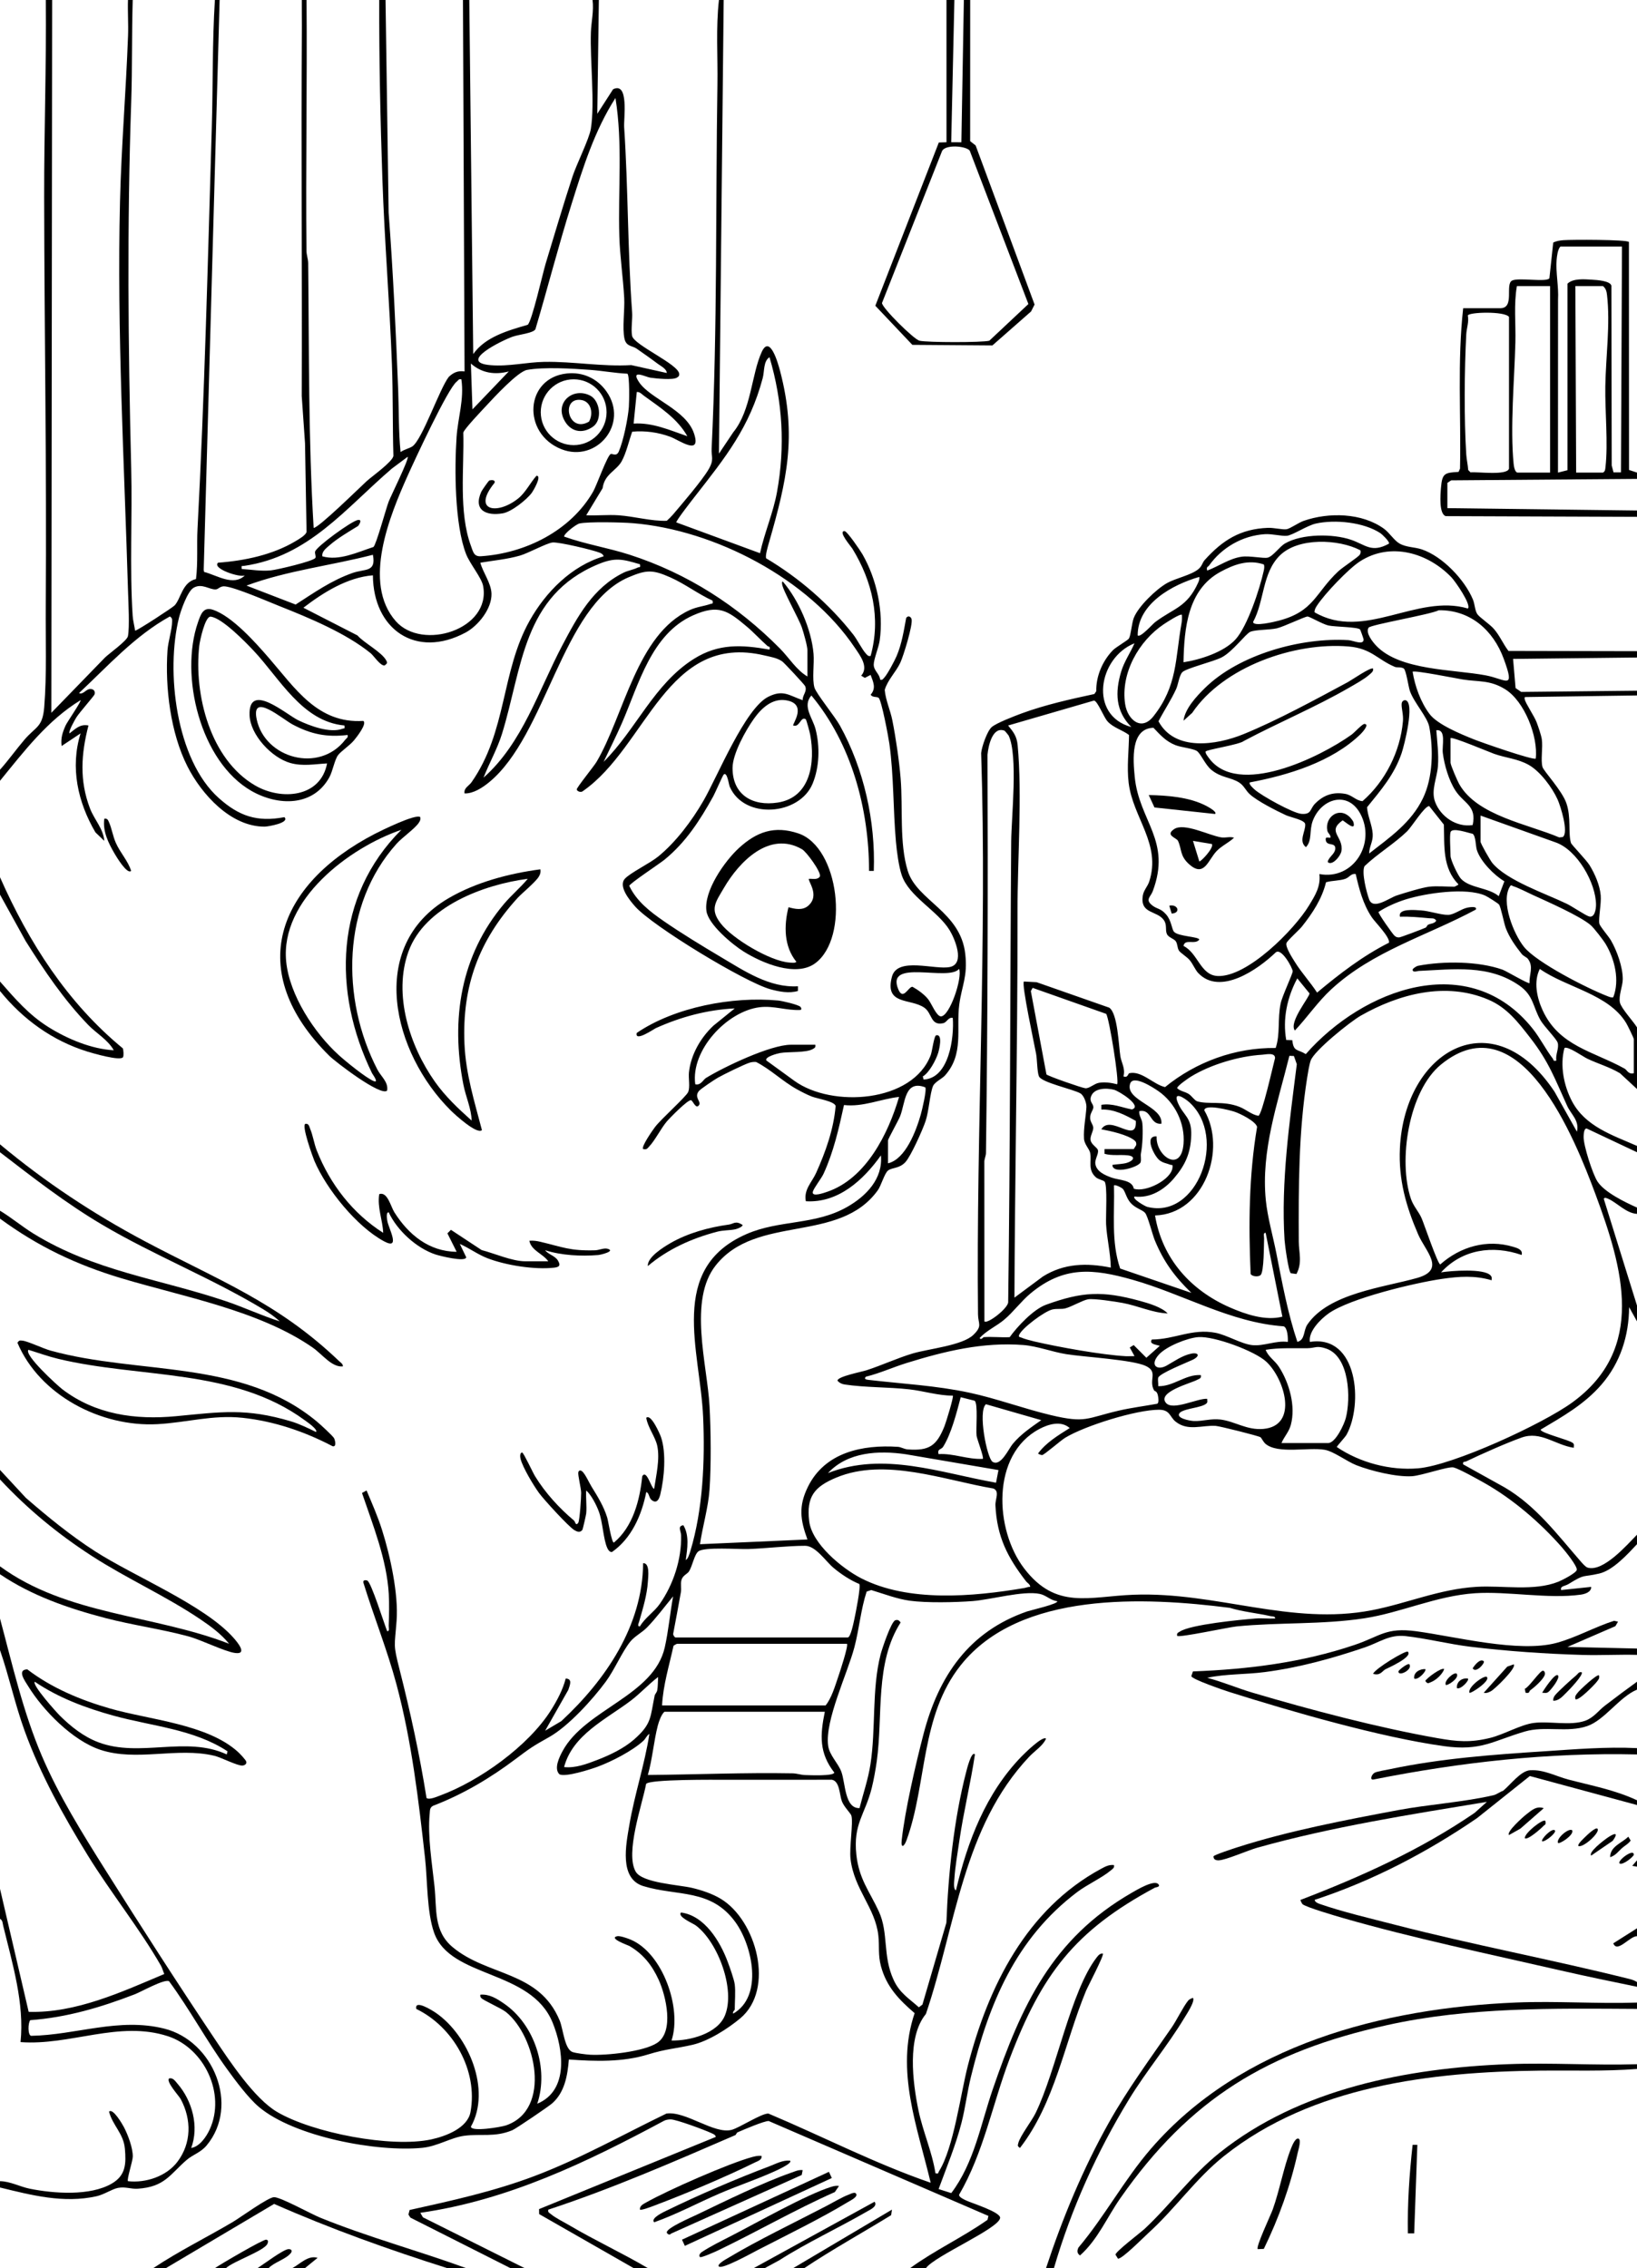 <?xml version="1.0" encoding="UTF-8"?>
<svg id="Camada_1" xmlns="http://www.w3.org/2000/svg" width="950" height="1316" version="1.1" viewBox="0 0 950 1316">
  <!-- Generator: Adobe Illustrator 29.3.1, SVG Export Plug-In . SVG Version: 2.1.0 Build 151)  -->
  <path d="M949.993,299.886l-111.001-.412c-4.011-1.306-3.086-12.512-2.737-16.586.699-8.173,1.989-8.645,10.181-9.077l.856-1.895c.631-31.022-1.598-62.252,1.833-93.085h21.549c8.59,0,2.543-13.949,6.873-16.053,3.86-1.877,19.904,1.138,21.612-1.313l2.225-20.702c1.875-.969,3.855-1.231,5.934-1.402,4.441-.365,36.755-.4,37.99,1.05l.061,132.27,4.624,1.527v3.668l-107.827.836-2.211,1.457v14.673l110.038,1.376v3.668ZM941.281,143.065h-35.762c-1.525,1.578-1.986,5.544-2.182,7.899-.554,6.661,1.285,15.782.84,22.766l-.034,100.482,5.501-1.38v-108.216c3.247-3.223,9.844-2.597,14.251-2.331,2.904.175,10.419.633,11.239,3.434l.185,104.371,1.049,3.984h4.321l.591-131.008ZM899.559,165.992h-19.257c-1.875,10.6-.603,21.771-.879,32.594-.552,21.591-3.129,49.452-1.01,70.632.136,1.359.708,4.989,2.347,4.989h18.798v-108.216ZM914.23,165.992l.458,108.216h15.589c1.308-.805,1.265-1.828,1.422-3.163,1.595-13.594-.306-32.503-.085-46.856.264-17.08,2.966-36.114.973-53.171-.241-2.063-.682-3.626-2.311-5.026h-16.047ZM875.717,271.915v-88.04c-2.562-3.446-23.386-2.797-23.9-.817.747,3.794-.707,7.31-.897,10.867-1.098,20.607-1.316,49.281-.006,69.78.194,3.039.935,5.937,1.115,8.973l1.347,1.404c3.986-.466,21.179,1.987,22.342-2.168Z"/>
  <path d="M553.855,0l-1.839,82.542,5.897.011,1.444-82.553h3.668l-.021,81.896,3.188,2.504,34.202,92.299-2.027,4.012-22.454,19.722-46.448-.341-21.489-22.689,36.849-94.717,4.452-.143-.007-82.542h4.585ZM562.755,87.384c-2.286-2.77-14.299-3.696-16.09.343l-34.817,88.078c-.035,2.746,18.429,21.093,21.77,21.89,4.366,1.042,36.323,1.094,40.508-.002l22.683-21.287-34.055-89.023Z"/>
  <g>
    <path d="M270.507,1316.013h-11.004c-34.084-10.795-67.701-22.845-100.413-37.253l-62.81,37.253h-7.336c14.871-9.892,30.713-17.659,46.139-26.764,4.434-2.617,20.669-14.488,24.031-14.408,4.001.095,21.326,9.705,26.562,11.837,27.714,11.284,56.737,19.116,84.832,29.336Z"/>
    <path d="M131.126,1316.013h-6.419c3.398-2.344,28.105-16.814,29.781-16.512,1.364.246,1.194,1.328.665,2.468-1.862,4.016-19.859,10.127-24.027,14.043Z"/>
    <path d="M155.884,1316.013h-6.419c3.227-2.065,14.961-10.866,17.894-11.02,1.509-.079,2.612.791,1.38,2.322-2.874,3.572-9.644,5.281-12.855,8.698Z"/>
    <path d="M169.639,1316.013c4.52-2.389,9.159-7.672,14.667-5.966l-7.331,5.966h-7.336Z"/>
    <g>
      <path d="M437.398,1316.013l70.139-38.528c1.912,2.671-2.54,4.606-4.405,5.683-16.741,9.67-35.004,18.116-50.817,28.242l-8.498,4.603h-6.419Z"/>
      <path d="M460.323,1316.013l57.301-33.943-.465,3.204c-16.759,10.295-34.076,19.866-50.418,30.738h-6.419Z"/>
      <rect x="392.29" y="1279.636" width="93.926" height="3.952" transform="translate(-496.679 302.07) rotate(-24.777)"/>
      <path d="M486.911,1268.33l-2.423,3.528c-23.093,10.251-45.535,23.191-68.004,33.975-1.369.657-9.668,4.365-10.258,3.756-.817-.844-.127-2.137,1.16-2.982,5.143-3.377,11.084-6.265,16.566-9.086,14.746-7.59,44.147-24.292,58.452-28.664,1.565-.478,2.85-.777,4.509-.527Z"/>
      <path d="M417.229,1315.091c-1.466-1.242,4.256-4.358,4.884-4.735,17.416-10.467,39.217-20.893,57.577-30.457,3.711-1.933,9.149-5.185,12.765-6.492,1.009-.364,4.201-2.229,4.543-.025.259,1.671-3.673,3.532-4.885,4.267-15.514,9.417-35.66,19.26-52.077,27.704-3.334,1.715-20.802,11.436-22.807,9.737Z"/>
      <path d="M465.82,1259.159l-.566,2.812-75.853,34.034c-.856,1.175-2.287.095-2.432-.64-.5-2.532,14.485-8.954,17.224-10.268,16.334-7.834,38.499-18.744,55.23-24.55,2.099-.728,4.071-1.702,6.397-1.388Z"/>
      <path d="M458.485,1253.656c1.854,1.537-9.3,6.34-10.21,6.745-9.987,4.449-20.668,7.999-30.753,12.347-12.638,5.448-24.88,12.059-37.889,16.664-2.335-2.418,5.804-6.098,7.35-6.854,18.04-8.829,40.803-18.585,59.614-25.668,3.847-1.449,7.619-3.647,11.888-3.234Z"/>
      <path d="M441.979,1250.905c.324,2.347-2.328,3.035-3.949,3.836-16.909,8.362-40.684,18.369-58.416,25.033-1.26.474-7.581,2.903-8.234,2.302-.269-2.241,2.028-3.273,3.614-4.171,12.545-7.1,48.09-22.758,61.656-26.377,1.776-.474,3.476-.849,5.329-.623Z"/>
    </g>
    <g>
      <path d="M30.257,0l-.458,413.586,31.157-32.101c2.668-2.535,12.787-9.703,13.293-12.383,1.032-5.464.246-19.377.061-25.693-2.206-75.331-6.504-150.93-4.666-226.525.778-32.004,3.498-64.193,4.666-96.212.251-6.867-.26-13.81-.038-20.672h2.751c-.6,19.681-.209,39.51-.879,59.19-2.442,71.675-1.795,141.063 0,212.687.698,27.824-.952,57.828.841,85.365.187,2.878,1.016,5.844,1.423,8.683,1.361-.039,21.809-13.436,22.941-14.657,3.685-3.978,4.38-13.442,12.397-15.304,1.196-9.686.371-19.494.883-29.191,4.094-77.473,5.985-155.455,8.281-232.91.73-24.634.247-49.232,1.796-73.863h2.751l-9.239,330.664.219,1.182c7.34,1.865,17.142,8.565,23.692,1.981-2.673,1.552-19.246-3.887-15.589-7.342,15.266-1.105,31.677-4.542,44.881-12.437,1.901-1.137,6.108-3.506,6.477-5.444l-.885-51.4-1.91-27.437c.24-71.66-.374-143.156.078-214.598.032-5.055-.105-10.125-.04-15.169h2.751c.411,48.446-.531,96.947-.044,145.401.026,2.618.972,4.864.998,7.255.561,51.346.083,102.489,3.181,153.658,2.988-.09,26.449-23.179,30.697-27.076,3.195-2.931,14.901-11.123,15.581-14.681-.526-17.696-.196-35.527-.859-53.208-1.339-35.693-4.31-71.615-5.53-107.27-1.184-34.6-1.934-69.374-1.843-104.079h3.668l1.796,123.385c2.568,34.101,4.191,68.567,5.531,102.685.474,12.068.174,24.196,1.394,36.225,1.88-1.419,5.223-2.193,6.816-3.271,5.778-3.91,15.711-33.248,21.131-40.311,2.667-2.585,5.408-3.769,9.188-3.193l-.923-215.519h3.668l2.283,205.432c7.113-10.086,20.29-13.662,31.628-16.99,2.454-2.044,8.747-30.021,10.396-35.457,5.113-16.854,10.114-33.781,15.562-50.467,2.36-7.229,9.751-21.932,10.686-27.831,2.394-15.099-.533-39.454.016-55.926.199-5.955,1.785-12.484.955-18.762h3.668l-.908,66.025,9.151-14.219c9.367-4.646,6.103,16.971,6.437,22.01,2.367,35.758,1.989,71.508,4.614,107.27.309,4.205-.746,9.935-.017,13.773,1.021,5.375,27.192,16.519,27.366,22.171.038,1.217-.417,1.47-1.331,2.067-2.365,1.546-12.18.51-15.465.04-2.587-.37-11.862-5.264-6.417,2.75,6.491,9.553,27.214,15.8,31.798,29.635,4.444,13.415-8.811,3.727-13.807,1.894-7.024-2.578-14.588-3.624-22.062-2.943-1.931,5.335-3.423,12.328-6.154,17.226-3.055,5.479-9.941,7.309-11.028,15.566l-9.51,15.699c6.198.312,12.598-.417,18.782.017,9.163.643,18.889,3.481,27.955,3.198,1.287-1.152,2.552-2.375,3.67-3.69,5.319-6.253,16.837-19.697,20.609-26.16,3.35-5.739,1.512-7.009,1.763-12.183,3.387-69.922,2.259-141.013,3.363-211.043.258-16.351-.953-32.893.879-49.102h2.751l-2.742,263.198,8.272-12.348c10.519-12.858,10.558-33.695,16.575-46.702,4.773-10.318,9.512,6.861,10.642,11.172,9.9,37.746,3.861,63.561-6.441,99.413-.563,1.96-2.395,8.034-1.612,9.245,19.17,11.385,36.69,26.608,50.513,44.219,2.29,2.917,5.145,8.673,7.315,11.021.853.923,1.294,1.681,2.75,1.368,6.051-21.848.98-43.355-10.611-62.287-.773-1.263-8.561-10.177-4.513-10.141,1.496.013,9.185,11.355,10.383,13.442,8.321,14.502,12.37,33.39,10,50.028-.576,4.044-3.475,10.951-3.46,14.019.017,3.55,3.425,5.308,3.721,8.697,1.396.332,1.467-.212,2.226-.969,1.893-1.887,6.195-10.024,7.372-12.803,2.973-7.024,4.135-14.55,5.508-22.004,1.046-1.598,2.67-.884,3.121.612.948,3.146-4.755,21.579-6.52,25.335-2.58,5.488-7.348,9.944-9.046,15.783.53,6.063,3.268,11.786,4.43,17.666,2.054,10.394,3.937,23.257,4.802,33.714,1.405,16.976-.841,37.497,4.14,53.636,5.341,17.307,30.645,23.567,33.375,48.242,1.461,13.207-2.038,18.365-3.493,29.328-1.873,14.11,2.858,28.728-8.335,41.186-1.595,1.775-5.835,3.724-6.847,5.991-1.837,4.117-2.387,14.517-4.356,20.405-1.66,4.967-8.515,20.345-11.704,23.804-3.556,3.858-7.548,3.006-10.059,4.87-2.044,1.517-4.015,8.755-5.961,11.463-22.418,31.182-70.277,13.727-94.012,43.54-16.096,20.218-5.013,57.434-3.65,81.563.799,14.145.982,34.634-.005,48.675-.722,10.267-4.05,21.388-5.536,31.603l62.361-2.751c-4.151-11.392-5.269-19.229.239-30.474,9.885-20.181,31.765-24.638,52.338-23.268,1.736.116,3.519,1.321,5.643,1.482,12.526.951,16.808-2.187,21.333-13.527.828-2.076,5.46-17.017,4.809-17.659-8.577-.017-16.86-2.714-25.237-3.658-12.018-1.354-25.551-1.017-37.526-2.822-1.659-.25-3.081-.931-4.164-2.237-.012-2.401,13.924-5.068,16.88-6.027,8.787-2.851,18.289-7.236,26.905-9.775,9.189-2.708,28.712-4.574,35.089-10.761,5.428-5.266,2.737-6.293,2.678-11.917-1.139-108.529,5.358-216.906,1.825-325.651.367-3.693,3.409-12.585,6.072-15.02,2.589-2.366,13.789-6.652,17.624-8.052,13.585-4.96,27.902-8.139,42.003-11.183l1.11-1.641c-.217-8.652,3.674-17.676,9.676-23.797,1.777-1.812,8.65-5.725,9.273-6.775,1.165-1.965,1.611-8.788,2.797-11.876,2.561-6.667,13.008-16.706,19.216-20.217,5.29-2.991,14.153-4.639,18.374-8.217,2.123-1.8,2.218-3.709,3.545-5.18,10.344-11.469,20.64-18.095,36.751-18.709,3.444-.131,8.481,1.171,10.812.797,2.06-.331,6.89-3.794,9.904-4.849,14.505-5.079,33.855-4.723,46.662,4.607,3.071,2.237,5.821,6.718,8.911,8.512,3.964,2.302,8.829,2.016,13.054,3.452,11.99,4.076,24.823,17.563,29.609,29.081,1.097,2.64,1.113,6.313,2.548,8.456,1.279,1.91,7.287,5.859,9.682,8.659,3.507,4.099,5.219,8.551,8.388,12.704l74.588.146v3.668l-71.907.815,1.446,16.921,3.268,2.235,67.194-.713v2.751l-63.747.915c-1.12.16-1.733-.451-1.375,1.388.451,2.318,5.521,9.685,6.883,13.298.917,2.433,2.66,7.464,3.002,9.837.691,4.798-.741,12.221.407,16.1.717,2.422,11.315,13.614,13.856,20.992,2.853,8.285.944,17.275,2.65,23.028.319,1.077,8.949,9.902,10.841,13.002,3.073,5.033,5.904,11.517,6.426,17.417.419,4.734-1.361,13.173-.811,16.321.294,1.68,5.295,7.311,6.755,9.832,3.517,6.074,6.862,15.454,6.856,22.485-.003,3.934-2.509,9.627-1.659,13.546.736,3.395,7.813,10.953,9.917,14.425v35.766l-9.86-9.14c-5.944-3.565-12.668-5.478-18.895-8.415-2.661-1.255-11.379-7.543-13.351-6.211-2.696,9.993-.405,21.741,4.348,30.805,7.722,14.723,23.522,19.707,37.757,25.976v3.668l-28.987-13.668c-1.857-.685-1.97,3.616-1.989,4.729-.087,5.084,5.238,21.597,8.039,25.917,4.076,6.286,16.065,12.068,22.936,15.12v3.668c-6.271-.365-11.42-6.351-16.544-8.674-.783-.355-2.364-1.158-2.726-.025l19.27,61.89v9.171l-4.576-8.249c-.104,16.636-5.127,32.342-16.043,44.945-9.958,11.497-22.424,18.458-35.299,26.123-.044,1.98,16.34,5.85,18.669,7.729,1.049.846.492,1.734.565,2.813-10.758-1.616-19.127-9.877-30.245-5.946-8.62,3.048-23.646,9.738-32.097,13.796-1.068.513-2.247-.14-1.848,1.774l24.054,13.361c18.02,10.555,30.511,27.243,43.833,42.571.971,1.117,3.03,3.572,4.289,3.957,9.076,2.771,22.931-13.2,28.698-19.069v5.502c-5.449,5.797-13.928,15.184-21.944,17.03-10.344,2.383-7.806-.083-17.781,6.063-2.091,1.288-4.971,1.088-4.281,3.502l17.409-1.828c.129,3.02-3.597,4.155-6.04,4.497-18.814,2.635-42.508-2.074-61.342-.822-22.496,1.496-42.861,11.273-64.309,14.553-24.47,3.743-49.592,2.249-74.152,4.709-4.685.469-33.072,6.617-34.397,5.483-.358-1.695.469-1.797,1.595-2.522,6.387-4.109,35.011-6.851,43.8-7.552,3.781-.302,7.666.201,11.449-.018.231-1.363-1.72-1.139-2.734-1.369-7.815-1.769-15.929-2.475-23.621-4.816-49.069-6.259-121.775-9.87-156.092,33.275-23.518,29.568-19.487,68.586-31.451,101.523-1.422,3.914-3.374,5-2.815-.048,1.923-17.371,8.172-44.372,12.683-61.616,8.795-33.623,26.245-59.298,60.094-71.043,1.83-.635,18.825-4.525,17.397-5.976-3.748-.368-6.309-3.409-10.032-4.188-9.65-2.021-28.524,3.366-39.041,4.163-9.925.753-26.731,1.116-36.43-.219-7.378-1.015-15.215-4.026-22.347-6.179l-2.671.882c-3.438,10.523-4.303,21.646-7.117,32.319-4.012,15.22-17.207,42.493-15.239,57.046.772,5.707,5.786,10.059,7.69,15.229,2.368,6.431,1.869,21.35,10.526,21.039,2.122-8.434,4.99-16.658,6.334-25.31,3.233-20.82.696-43.548,5.891-63.807.822-3.206,6.136-19.135,8.553-19.883,1.552-.48,2.187.152,3.085,1.275-15.065,23.586-10.136,53.853-13.861,80.58-.655,4.701-1.757,10.863-2.899,15.442-3.869,15.511-10.891,20.741-8.927,38.818,1.541,14.179,7.692,21.214,13.027,32.826,5.809,12.647,2.056,25.747,8.674,39.93,3.472,7.44,8.7,10.469,14.561,15.71l2.07-1.583,13.909-47.534c1.06-28.195,4.376-60.163,11.503-87.541.294-1.13,3.031-12.354,5.054-10.068-2.477,16.665-6.605,33.317-9.04,50.102-1,6.896-2.435,15.086-2.867,21.893-.095,1.497-.792,6.227.899,6.866,6.702-28.439,17.345-56.298,37.979-77.596,1.882-1.943,12.321-12.244,14.294-10.435-1.66,4.035-6.623,7.165-9.708,10.435-38.59,40.903-42.523,97.732-60.009,149.325-11.01,13.335-7.72,39.485-4.305,55.958,2.534,12.227,7.921,24.046,9.847,36.475,2.109.432,1.466-.232,2.057-1.172,8.526-13.564,12.497-44.778,16.724-61.2,11.817-45.918,33.989-90.885,77.363-114.299,2.402-1.297,4.565-2.489,7.463-2.156.352,1.702-.844,2.227-1.902,3.133-4.773,4.089-13.713,8.206-19.393,12.49-35.718,26.943-51.297,64.769-61.724,107.225-2.152,8.764-3.228,17.906-5.462,26.636-3.38,13.21-8.631,25.739-13.298,38.503l7.35,2.333c13.281-17.532,17.056-39.818,24.095-60.288,16.654-48.431,34.271-87.228,80.523-113.89,2.761-1.592,12.971-7.766,15.487-5.129,1.629,1.707-1.433,1.825-1.965,2.111-46.443,24.939-65.628,50.203-84.243,99.198-9.998,26.315-15.086,54.46-29.356,78.955-.162,1.434,2.868,2.724,4.003,3.287,3.173,1.577,20.404,6.789,19.799,10.273-1.086,6.258-38.028,21.975-43.03,29.014h-9.17c14.347-10.437,30.42-17.821,44.889-28.014l.52-2.268-127.49-55.065c-2.546-.12-14.773,5.113-18.069,6.553-.671.293-.765,1.395-1.435,1.685-35.689,15.445-71.446,31.035-108.402,43.187-.398,1.69.578,1.776,1.521,2.593,2.477,2.147,7.763,4.752,10.847,6.576,14.814,8.756,30.577,16.015,45.399,24.753h-8.253l-54.83-31.348-.057-2.889,102.569-41.891c-.231-1.352-1.682-1.777-2.749-2.284-3.552-1.686-20.257-7.891-23.392-7.875-1.356.007-2.652.18-3.877.787-44.861,24.061-90.444,46.082-141.452,53.406l1.505,2.613,59.012,29.48h-8.253l-58.032-29.299-1.128-1.764.679-2.663c24.576-5.434,48.878-10.775,72.464-19.694,26.472-10.009,51.157-23.957,76.557-36.247,11.218-1.63,27.655,12.128,37.867,9.445,4.531-1.191,17.574-9.754,21.363-9.441,31.413,13.232,61.885,29.024,94.142,40.136-7.697-32.382-20.633-65.068-9.313-98.399-9.042-7.777-16.349-15.285-19.546-27.258-1.776-6.65-.816-11.424-1.508-17.75-1.766-16.139-14.016-26.73-16.138-44.388-.808-6.728,1.667-21.277.471-25.24-.422-1.4-4.258-5.035-5.482-8.266-1.461-3.855-1.204-11.654-5.81-12.531l-61.382.021c-5.907-.004-44.46-.39-46.427,2.382-2.3,12.145-12.299,40.173-6.041,50.931,3.842,6.606,25.099,7.601,32.756,9.426,5.546,1.322,11.722,3.373,16.602,6.323,20.713,12.52,31.581,52.421,11.306,69.356-7.264,6.067-18.53,13.254-27.743,15.357-9.823,2.242-15.379,2.379-25.63,5.548-14.858,4.595-30.744,4.078-46.092,2.967-.757,9.287-2.413,19.132-9.774,25.533-2.116,1.84-20.912,14.614-23.02,15.495-10.167,4.248-17.95,1.931-27.934,3.244-7.677,1.01-15.492,6.091-24.214,6.965-26.291,2.633-74.48-6.383-94.984-23.745-6.134-5.194-13.717-15.412-18.536-22.072-11.882-16.422-21.572-34.573-33.576-50.86-2.943-1.317-15.946,6.093-19.896,7.619-19.642,7.588-39.535,13.465-60.64,15.01-1.352,1.676-1.468,8.632.483,9.084,26.203-.474,50.927-10.778,77.34-4.171,28.338,7.088,43.88,44.484,24.568,67.729-3.541,4.262-7.948,5.274-11.648,8.484-9.786,8.491-12.66,15.601-28.343,16.67-3.986.272-7.05-1.301-11.425-.492-3.44.636-8.061,3.868-12.549,4.866-19.024,4.232-37.612-.592-55.976-5.084v-3.668c5.752.046,11.727,3.251,17.191,4.358,13.918,2.82,35.226,4.41,47.832-3.061,7.988-4.734,8.212-11.424,7.451-20.128-.778-8.893-7.046-13.345-9.197-21.515,2.298-2.334,7.997,7.753,8.721,9.152,2.318,4.48,5.12,11.945,5.058,16.934-.032,2.59-3.602,13.427-2.784,14.26,10.348,1.161,22.269-2.807,28.66-11.206,8.222-10.805,8.295-24.566,1.961-36.38-1.046-1.95-8.654-10.1-6.771-12.019,2.255-.601,3.563,1.522,4.849,3.001,8.588,9.883,12.656,24.828,7.988,37.341,4.933-.799,8.793-6.516,10.752-10.789,9.419-20.548-3.048-47.143-24.299-54.072-28.349-9.244-56.733,5.593-85.496,3.424,2.33-22.54-4.737-45.618-10.05-67.441-.371-1.522-.236-3.18-1.866-4.095v-17.425l16.635,71.405c27.334.827,54.009-11.531,78.711-21.949-.731-1.553-1.099-3.337-1.956-4.838-12.115-21.195-29.343-42.709-42.426-63.948-14.189-23.035-27.448-46.886-36.71-72.419-5.564-15.339-8.938-31.333-14.255-46.73v-18.342c7.222,26.899,13.346,54.087,24.312,79.775,9.796,22.947,23.482,44.876,36.745,65.964,20.687,32.891,42.16,66.275,63.704,98.415,8.618,12.856,22.846,34.364,36.015,42.131,20.647,12.177,66.368,21.002,89.601,15.934,8.273-1.804,20.939-6.513,22.666-15.849,4.447-24.05-10.001-49.448-31.448-59.82-1.233-5.765,9.226.807,11.431,2.326,18.824,12.971,32.222,44.649,20.258,65.973.178,3.19,17.57.223,20.346-.729,26.813-9.197,17.228-51.931.021-65.768-2.865-2.304-13.299-6.775-14.448-8.231-.538-.681-.551-1.013-.434-1.849,5.249-.442,9.553,2.312,13.669,5.12,17.751,12.112,26.19,37.814,19.343,58.149,18.567-7.704,15.123-31.763,8.947-47.007-12.593-31.085-59.391-25.558-68.811-52.236-4.258-12.058-3.816-30.448-5.257-43.347-3.78-33.829-7.738-67.755-16.589-100.795-5.328-19.889-13.09-39.157-19.145-58.821-.538-1.754,1.312-1.718,2.249-1.316,2.243.961,9.867,25.335,11.5,29.314,1.594.219.864-2.087.905-3.194.213-5.743.373-12.707.038-18.389-1.18-20.028-9.142-39.735-15.532-58.561l2.643-1.468c3.153,7.451,6.462,14.981,8.925,22.724,4.766,14.984,9.671,37.337,8.495,52.918-1.16,15.381-2.1,13.154,1.794,28.5,6.237,24.579,11.6,49.222,15.583,74.302,1.629,1.204,5.957-.738,7.864-1.439,22.707-8.354,51.189-28.672,64.297-49.414,3.545-5.61,6.979-12.032,8.603-18.46,4.179.105,2.351,3.958,1.514,6.576l-13.44,23.684,9.372-5.549c25.604-23.752,47.215-55.267,47.481-91.653,3.977-.186,2.965,7.605,2.781,10.578-.493,7.987-2.937,15.746-5.091,23.343-.262.924-1.303,2.919.46,2.75,2.8-4.902,8.15-8.276,11.416-12.889,7.978-11.268,12.822-26.131,12.481-39.875-.064-2.586-2.279-5.465,1.317-5.917,3.557,5.859,2.305,13.578,1.399,20.166,1.248-.477,2.266-3.895,2.643-5.139,7.338-24.23,8.53-52.599,7.425-77.843-1.689-38.61-20.741-86.006,25.068-106.091,19.236-8.434,39.71-5.082,58.5-15.777,11.067-6.299,20.843-16.331,19.606-29.914-10.218,14.335-24.782,27.759-43.566,26.595-1.327-6.783,3.523-10.986,5.991-16.486,5.513-12.287,10.163-25.277,11.298-38.804-.797-2.759-10.552-4.176-13.856-5.461-2.793-1.086-5.984-2.753-8.627-4.212-8.307-4.584-15.4-11.657-23.671-15.831-1.18-.085-2.322-.004-3.464.31-3.091.85-15.401,6.939-18.703,8.803-1.974,1.114-9.945,6.431-11.032,7.75-2.958,3.593,1.363,6.054.177,7.987-1.835,2.99-3.418-2.014-4.693-2.673-1.826-.483-12.404,10.329-14.091,12.319-3.424,4.038-6.794,10.925-10.233,14.527-1.231,1.289-1.313,1.91-3.537,1.497-1.247-1.254,5.515-10.942,6.911-12.778,3.623-4.763,17.961-17.515,19.202-20.25,1.278-2.815.131-8.077.49-11.432,1.103-10.29,6.726-20.1,14.182-27.109l12.391-10.039c-15.995.794-31.308,4.918-45.834,11.465-.993.447-12.383,8.307-11.014,2.75,22.028-14.981,55.634-21.3,82.054-18.794,2.276.216,11.585,2.367,12.871,3.636.665.656.821,1.747-.02,1.855-8.159.384-15.415-2.615-23.605-1.602-18.886,2.336-40.058,24.846-37.367,44.696,3.187.829,4.673-2.69,6.198-3.626,10.582-6.491,37.521-19.297,49.275-19.297h14.213c.302,1.587-.388,1.865-1.576,2.551-3.78,2.184-14.148,1.421-18.844,2.247-1.727.304-9.157,2.269-7.974,4.338l16.318,11.859c21.752,15.654,68.515,12.679,79.052-14.998.856-2.25,1.887-11.237,3.187-11.495,3.998-.794,1.678,8.419,1.107,10.286-1.231,4.021-5.293,11.655-8.897,13.57l.452,1.831c14.855-.681,17.787-24.424,16.948-35.774-2.736-.533-3.32,2.616-5.64,3.101-7.379,1.543-6.23-5.787-10.899-9.029-8.036-5.58-23.197-1.255-18.781-17.946,3.14-11.869,25.07-3.739,33.752-5.673,8.806-1.962,2.772-16.353-.278-21.338-6.945-11.35-23.531-19.432-27.757-31.85-1.795-5.273-2.89-13.89-3.394-19.532-1.685-18.833-1.189-37.9-3.794-56.733-.519-3.753-4.555-25.471-6.281-26.733-1.087-.794-3.613-.045-4.585-1.808,3.35-3.824,1.435-7.471-.035-11.467l-3.329,1.727-2.138-1.265c4.503-5.142-.6-11.626-3.722-16.278-26.787-39.913-81.254-68.323-128.812-72.218-6.076-.497-25.77-.973-30.974.182-1.815.403-8.869,5.737-8.915,7.595,12.407,4.446,25.51,6.482,38.077,10.543,33.55,10.841,62.618,29.558,87.238,54.442,5.234,5.29,9.472,12.419,15.91,16.186v-15.132c0-2.561-2.259-10.44-3.229-13.278-1.821-5.332-11.254-21.896-11.46-25.229-.036-.579-.253-1.512.471-1.381,9.136,10.736,16.53,27.63,17.767,41.841.5,5.738-.929,14.699.536,19.639,1.038,3.499,11.863,16.776,14.732,21.95,13.962,25.179,20.738,55.641,19.691,84.396l-2.743 0c-.05-36.086-10.213-73.869-33.474-101.783-5.398,6.235.716,12.907,2.429,19.562,2.573,9.995,2.288,21.918-1.707,31.582-7.642,18.489-39.745,21.055-48.117,1.741-.54-1.245-1.44-8.778-3.481-7.041-.537.457-5.015,10.783-6.09,12.719-7.748,13.948-15.891,26.635-28.341,36.773-2.735,2.227-20.342,13.866-20.372,15.135,4.248,8.903,11.895,14.82,19.82,20.316,10.071,6.984,22.597,14.605,33.208,20.896,13.715,8.131,28.279,18.031,44.86,17.047l-.01,2.725c-5.17,1.505-10.824.416-15.945-.991-14.821-4.073-68.409-36.608-78.52-48.029-3.136-3.542-9.933-11.708-5.967-16.105,3.046-3.378,14.536-8.98,19.265-12.824,10.354-8.416,19.643-20.855,26.311-32.379,8.22-14.209,24.18-53.721,37.712-60.413,8.603-4.254,11.864-.785,19.892,2.022-.13-3.152,2.832-5.116,1.397-8.23-.408-.885-12.019-13.399-13.27-14.279-2.952-2.076-6.783-2.631-10.292-3.463-56.861-13.477-68.122,52.802-105.314,78.674-1.126,1.083-3.419.214-3.635-.903-.187-.967,9.969-13.431,11.489-16.004,16.011-27.106,23.355-74.051,54.059-88.083,4.352-1.989,8.082-2.148,12.042-3.555,1.294-.46,1.545.267,1.259-1.918-8.483-3.868-16.025-9.731-24.557-13.51-10.13-4.486-13.772-4.52-24.259-.028-38.7,16.574-47.462,91.564-80.954,118.962-3.814,3.12-9.078,6.574-14.184,6.438-.545-3.199,2.52-4.309,4.046-6.491,20.676-29.553,17.071-64.07,33.724-93.746,9.353-16.667,24.345-31.791,42.919-37.33-.103-.993-1.233-1.688-2.076-2.04-3.925-1.634-23.947-6.372-27.523-6.008-3.451.351-14.073,6.223-18.972,7.627-7.485,2.145-15.311,2.822-22.953,4.108,1.432,5.562,6.258,11.785,6.468,17.902.299,8.742-7.68,18.682-15.007,22.611-28.875,15.486-53.618-1.857-53.812-33.191-14.857,1.212-28.743,9.923-40.332,18.806l31.382,16.082c3.799,4.389,14.192,9.652,16.758,14.627.832,1.614.147,1.76-.956,2.766-2.372.532-6.451-5.695-8.082-7.024-14.279-11.642-35.705-20.542-52.888-27.356-7.019-2.783-25.413-10.811-31.721-11.488-2.838-.305-3.714,1.655-5.363,1.763-3.585.234-8.105-3.815-12.944-.896-3.483,2.101-7.36,13.214-8.379,17.295-7.739,30.987-1.868,82.44,23.14,104.714,11.673,10.397,22.158,14.043,38.033,11.034,3.28,3.33-9.581,5.482-11.467,5.492-19.642.107-36.62-18.781-44.817-34.956-9.816-19.371-13.02-45.698-11.566-67.283.339-5.037,2.64-12.151,2.675-16.649.012-1.532.11-2.08-1.302-3.056-20.417,11.291-35.941,28.77-52.729,44.46,2.587,1.138,4.031-2.582,6.855-2.363,1.862.144,2.63,1.416,2.176,3.122-.218.821-8.983,10.766-10.542,13.321-.871,1.427-4.795,8.236-3.987,9.301,3.514-2.662,6.082-5.559,10.99-4.58-4.265,16.478-5.318,31.984.902,48.161,2.508,6.524,7.79,11.822,8.267,18.776l-5.135-4.937c-10.219-17.473-14.735-37.597-8.619-57.414l-10.995,7.327c-.61-4.518.531-7.891,2.303-11.902.899-2.035,9.262-14.058,8.687-14.689C27.609,417.923,13.948,435.938-.003,453.039v-6.42c4.978-5.584,9.34-11.747,14.2-17.438,6.512-7.624,10.503-7.029,11.461-18.801,1.554-19.08.747-39.448.893-58.717.598-78.906-.817-158.481-.923-237.443-.051-38.098,1.317-76.132.961-114.22h3.668ZM386.96,216.426c-.103-2.426-3.445-3.998-5.209-5.327-3.948-2.975-8.233-5.954-12.286-8.806-2.545-1.79-6.028-1.127-7.063-5.775-1.363-6.122.221-16.813-.158-23.686-.651-11.794-2.466-23.819-2.826-35.691-.811-26.737,2.028-53.814-2.25-80.278-12.092,18.779-18.853,40.441-25.503,61.617-7.533,23.986-13.791,48.477-20.956,72.584-1.293,2.244-9.757,3.063-13.161,4.262-5.784,2.037-32.532,14.932-12.862,16.555,10.618.876,20.814-1.732,31.17-1.915,16.848-.299,33.586,2.881,50.485,1.873l20.621,4.588ZM441.062,320.982c2.622-12.047,7.65-23.377,9.862-35.541,4.802-26.408,3.263-52.529-4.365-78.181-3.605,2.304-2.865,8.098-3.931,12.108-7.605,28.601-21.632,45.995-39.121,68.386-1.76,2.254-10.845,13.861-11.057,15.338l48.612,17.889ZM295.261,215.519c-8.061,2.105-15.735.987-21.993-4.59l.917,26.595,21.076-22.005ZM359.107,261.97c2.668-6.145,5.312-19.059,5.838-25.833.221-2.846.506-18.364-.847-19.306-7.219-.335-14.437-1.691-21.617-2.225-10.215-.76-26.865-1.755-36.634.025-5.368.978-19.25,16.043-23.46,20.583-2.513,2.71-13.062,13.767-13.522,15.8.57,20.75-2.82,46.03,4.454,65.774,1.266,3.436,1.683,6.228,5.76,5.96,25.87-1.696,52.202-14.854,65.19-37.591,2.011-3.521,8.366-21.456,10.26-21.751,1.156-.181,3.272,1.567,4.576-1.437ZM267.751,220.104c-1.594-.417-1.832.667-2.75,1.367-5.086,3.874-24.354,45.471-28.293,54.241-10.437,23.24-26.669,62.417-7.017,84.711,15.361,17.426,55.401,4.771,50.684-20.425-.903-4.824-7.705-12.872-9.899-18.53-6.635-17.106-6.761-49.404-5.508-67.933.743-10.983,4.495-21.895,2.784-33.431ZM373.739,229.658c-1.267-.919-2.468-2.409-4.193-2.217l-1.843,18.342c11.047-.709,21.043,3.85,31.182,7.323-5.784-10.306-15.787-16.658-25.146-23.448ZM236.574,265.041l-9.178,6.861c-27.035,23.165-48.187,50.971-85.721,56.434-1.606.234-1.537-.471-1.379,1.81,5.757.358,10.971,1.363,16.852.81,3.488-.328,24.668-5.295,25.842-7.227.559-.919-.441-2.483-.119-3.702.761-2.875,21.248-17.796,24.82-18.319,2.649-.388.979,2.289.2,3.425-5.224,3.195-12.16,7.287-16.683,11.281-1.903,1.681-4.587,3.572-4.144,6.388,9.789,2.777,20.356-2.409,29.642-5.42,1.547-1.036,7.294-22.233,8.823-26.254,1.235-3.247,12.029-24.966,11.044-26.088ZM801.131,309.385c-9.693-6.404-26.355-8.083-37.515-5.601-5.048,1.123-13.478,6.788-16.821,7.099-3.162.295-8.443-1.22-12.786-.941-13.015.838-24.987,7.787-32.399,18.256-.506.714-1.715.625-1.031,2.864,6.615-2.457,12.765-6.981,19.93-8.031,4.666-.684,12.674,1.116,15.126.534,3.153-.748,6.955-6.44,10.148-8.272,9.865-5.657,27.747-5.685,38.238-2.112,8.46,2.881,11.859,7.842,22.004,2.281.732-1.006-4.006-5.492-4.893-6.078ZM789.401,319.255c-12.657-6.527-35.998-7.53-46.688,3.058-10.323,10.225-8.852,26.305-15.507,38.572.227,2.908,12.593-.165,14.819-.742,20.633-5.351,21.229-16.114,34.631-28.658,2.51-2.349,11.493-8.191,12.423-9.571.506-.752.761-1.882.322-2.659ZM842.384,335.057c-13.716-14.359-35.451-20.748-53.159-9.329-6.701,4.321-20.492,18.86-24.876,25.556-.806,1.23-1.531,2.415-1.497,3.96,28.866,16.85,59.264-10.96,89.018-2.171,2.132-2.208-7.413-15.845-9.486-18.015ZM216.4,321.898c-24.328,6.297-49.632,9.081-73.35,17.876l28.512,11c10.874-6.979,20.615-13.932,32.956-18.297,7.34-2.596,13.869-.242,11.882-10.578ZM371.38,327.403c-10.096-2.971-14.321-4.154-24.3-.001-43.774,18.218-43.912,60.144-55.739,98.324-2.746,8.864-7.371,16.901-10.737,25.478,22.578-19.911,31.934-50.622,45.705-76.711,8.931-16.92,17.842-33.519,35.684-42.264,2.37-1.162,5.711-1.701,8.077-2.913.963-.493,1.728.481,1.309-1.913ZM733.468,327.512c-9.001-3.064-17.341-.004-25.258,4.311-18.952,10.328-21.009,32.72-21.391,52.438,9.55-1.445,23.565-5.904,30.241-13.32,6.959-7.729,14.013-29.276,16.302-39.653.274-1.243.519-2.531.105-3.776ZM695.983,334.739c-15.645,4.496-35.797,15.543-35.753,33.923,1.474,1.624,8.713-6.627,10.159-7.714,10.841-8.149,18.394-8.505,24.894-22.791.519-1.141.904-2.129.7-3.418ZM433.374,363.54c-11.15-9.37-16.381-12.993-31.036-6.552-24.346,10.699-31.665,40.148-41.313,62.313-3.336,7.664-7.156,15.187-10.73,22.733,18.901-18.714,29.248-45.286,52.51-59.817,14.291-8.927,27.656-8.15,43.759-5.3.593-2.143-.548-1.546-1.168-2.092-4.052-3.573-8.081-7.972-12.022-11.284ZM794.23,364.202c-1.916,2.98,2.367,8.281,4.434,10.453,13.789,14.489,44.622,13.655,63.504,17.193,11.885,2.227,17.34,9.067,10.502-9.586-6.09-16.615-19.424-28.425-37.688-28.189-4.744,2.49-39.616,8.363-40.752,10.129ZM685.897,356.75c-.878-.925-9.102,4.488-10.566,5.47-14.513,9.739-25.076,28.472-22.383,46.283,1.353,8.95,9.322,16.089,16.407,7.136,14.006-17.698,12.615-33.218,16.33-54.066.286-1.606.293-3.209.212-4.824ZM789.296,365.232c-1.271-1.461-14.689-1.493-18.341-2.3-3.469-.767-10.875-5.209-12.148-5.209-1.65-0-13.889,5.962-17.855,6.849-4.341.97-12.357.724-15.391,2.032-2.635,1.136-10.18,11.448-16.436,14.743-4.926,2.594-20.636,6.329-22.976,8.661-1.759,1.752-2.446,7.27-3.569,9.728-2.977,6.509-6.973,12.445-10.278,18.761,9.469,17.652,33.687,13.858,49.346,7.472,19.552-7.973,41.805-20.114,60.58-30.205,2.118-1.138,13.405-8.942,14.625-7.833.299,1.758-1.184,2.642-2.309,3.642-2.868,2.55-8.273,5.512-11.742,7.516-19.444,11.234-40.845,20.15-60.897,30.805-2.615,2.22-22.042,5.063-22.251,6.199-.194,1.057,1.191,2.733,1.847,3.639,16.801,23.2,64.694-.465,82.819-13.446,1.617-1.158,6.254-6.273,7.499-6.24,3.368.09-1.713,5.409-2.279,5.958-16.607,16.095-42.042,23.795-64.207,27.958-.894.943,2.018,3.477,2.739,4.13,3.939,3.571,22.324,13.756,27.188,14.127,5.998.458,4.768-2.796,7.994-6.017,4.9-4.892,10.341-6.811,17.338-5.605,4.12.71,6.316,3.995,10.114,4.241,13.176-11.419,21.934-28.878,23.458-46.299.343-3.916-.898-7.546-.757-10.081.072-1.286.876-2.31,2.234-2.187,5.657,1.31-.756,26.379-2.246,30.751-4.256,12.492-11.961,21.365-20.065,31.365.373,5.255,2.925,10.124,3.287,15.411.307,4.491-2.015,7.299-2.058,11.42,12.008-9.386,24.359-17.812,31.223-32.052,5.817-12.068,6.09-28.319,3.682-41.365-1.057-5.727-8.85-14.039-11.246-20.85-.907-2.579-2.194-12.238-3.62-13.106-1.605-.977-3.859-.378-5.122-.909-10.11-4.244-13.638-10.721-26.847-11.837-31.305-2.646-72.703,11.729-90.754,38.513l-5.052,4.571c.819-6.935,7.439-14.049,12.325-18.874,19.842-19.595,56.022-29.61,83.479-27.876,2.646.167,8.758,3.183,8.714-.426-.005-.379-1.844-5.546-2.045-5.777ZM656.557,421.849c-9.226-9.277-9.506-20.052-5.939-32.068,1.758-5.925,5.341-10.942,7.765-16.528-21.024,8.358-26.727,41.856-1.825,48.596ZM891.239,440.144c1.472-12.741-6.547-33.359-17.831-40.279-8.877-5.444-15.38-4.14-24.627-5.634-3.807-.615-27.923-5.47-28.997-4.466,1.343,8.406,4.706,17.725,9.854,24.55,4.623,6.131,18.339,11.715,25.662,14.664,4.295,1.73,34.401,12.258,35.94,11.164ZM460.327,420.936c-.693-.642,8.618-12.546-4.178-14.619-7.97-1.291-14.246,4.571-18.588,10.66-4.834,6.779-12.425,20.414-12.441,28.608-.03,15.644,11.65,22.374,26.271,20.074,19.157-3.013,21.763-23.436,18.781-39.437-.242-1.296-2.19-8.645-2.579-8.896-2.963-1.91-3.481,4.988-7.266,3.61ZM695.388,564.608c-1.734-1.82-3.109-5.276-4.925-7.458-1.722-2.069-5.416-4.203-6.303-5.618-1.036-1.651-.708-3.844-1.878-5.458-.992-1.369-4.259-2.211-5.084-4.086-1.147-2.605.263-5.289-1.861-8.227-4.008-5.544-13.743-3.385-12.157-14.0.478-3.2,2.815-5.405,3.736-8.216,7.139-21.796-9.484-37.001-11.936-57.387-1.091-9.075.122-18.624.229-27.701-3.87-2.924-9.028-4.163-12.401-7.814-2.313-2.503-5.76-11.761-7.897-12.168l-49.876,14.477c3.139,3.805,5.054,6.3,5.535,11.417,2.717,28.914-.122,66.43-.073,96.367.068,41.95-.437,84.459-.917,126.482-.372,32.574-.744,65.137-.874,97.702l16.575-12.302c12.301-7.664,25.486-7.935,39.352-5.117-.139-8.457-2.276-16.8-2.737-25.231-.231-4.22.913-23.175-.938-24.736-1.083-.914-3.627-1.157-5.181-2.617-4.576-4.301-2.222-9.074-3.098-13.868-.449-2.458-3.402-4.953-3.601-8.402-.346-5.997,1.052-12.45,1.402-18.213.136-2.246-1.375-6.793-3.505-8.033-4.163-2.423-22.481-6.251-24.046-9.884-1.048-2.434-1.027-9.699-1.636-13.038-.954-5.237-8.6-40.469-7.093-41.976l7.398.404,42.095,14.758c4.981,3.272,5.468,21.953,6.507,28.341.575,3.538,3.005,7.047,1.777,11.526,2.614,1.064,2.65-1.66,3.363-1.819,7.229-1.604,13.977,6.522,20.771,8.043,18.08-14.698,40.781-22.973,64.199-22.696,2.738-8.131,1.011-16.75,2.87-25.748.933-4.517,7-17.116,7-18.765-0-1.804-6.617-14.06-9.957-10.833-10.147,9.73-32.148,25.208-44.835,11.892ZM765.674,507.141c19.895,3.702,33.031-18.05,23.685-35.14-7.344-13.429-22.688-8.601-27.517,4.254-2.162,5.757-.221,11.34-3.957,15.283-4.508-3.451-.144-9.235-.427-13.294-.175-2.512-8.538-4.01-11.25-5.272-5.729-2.666-16.406-8.064-20.896-12.117-2.37-2.139-3.332-4.946-6.089-6.749-4.936-3.23-10.643-2.739-16.333-7.51-3.562-2.987-6.148-9.51-8.371-10.887-2.366-1.465-8.963-2.04-12.264-3.326-5.688-2.216-8.793-5.845-12.886-10.118-13.4.426-11.791,18.654-10.866,28.369,2.464,25.859,21.598,37.013,10.424,66.589-1.233,3.265-4.644,4.797-.006,8.281,2.721,2.044,4.663,1.491,7.787,5.049,3.199,3.643,3.223,8.48,4.598,10.074,2.416,2.801,14.637,2.795,14.662,4.576-2.457,3.192-8.381-.787-9.148,3.656,8.35,4.095,9.815,16.904,19.681,17.433,17.24.925,44.683-26.917,53.139-40.884,3.512-5.8,6.895-10.983,6.033-18.27ZM582.97,423.974c-7.094-2.721-9.454,9.088-9.891,13.9.291,77.051.128,154.204-.893,231.128-.023,1.754-1.069,3.619-.945,5.474l.042,92.201c1.738,1.786,14.26-7.938,13.798-11.412,1.22-89.181,1.071-177.791,1.748-266.957.107-14.132,4.072-50.261-1.544-61.616-.109-.221-2.148-2.654-2.315-2.718ZM854.631,478.721c2.474-11.223-5.026-12.47-9.919-19.894-3.891-5.904-6.532-14.943-7.412-21.934-.538-4.276,2.159-13.895-3.759-13.197.508,6.841,1.435,13.762.947,20.665-.499,7.059-4.168,14.12-1.671,20.865,3.204,8.654,12.462,14.953,21.813,13.495ZM841.789,428.277v14.215c0,1.459,3.972,10.555,5.013,12.411,10.31,18.393,40.028,23.264,58.059,30.985l2.061-.215c3.619-2.56-1.355-18.162-3.023-21.844-3.139-6.929-10.075-16.249-16.689-19.993-6.442-3.646-13.29-4.016-20.138-6.455-2.972-1.059-24.336-10.103-25.283-9.105ZM829.409,514.483c4.294-.507,10.14,0,14.672,0,.133,0,2.404-1.102,2.287-1.37-9.374-9.599-8.062-22.252-8.447-34.656l-8.525-10.759c-2.731-.001-10.057,11.968-12.818,14.655-7.317,7.121-17.268,13.068-24.711,20.219-1.815,3.612,1.194,15.203,2.679,19.265,2.347,6.42,11.606-.827,16.084-2.292,4.402-1.44,14.619-4.572,18.779-5.063ZM859.211,473.214v15.132c0,1.132,5.604,10.905,6.854,12.404,8.524,10.221,30.933,17.726,43.257,23.685,3.051,1.475,10.868,6.781,12.906,7.322,3.259.865,3.991-4.419,3.991-6.726-.001-12.681-10.905-31.869-23.425-36.253l-43.583-15.564ZM841.789,482.844c-.628,2.058,0,10.718,0,13.756,0,2.348,4.242,11.306,6.017,13.241,5.097,5.557,15.953,5.046,21.957,10.122l3.277-8.608c-5.967-3.523-13.845-11.532-15.966-18.12-.772-2.399-.554-8.097-2.46-9.462-2.51-.441-11.913-3.92-12.826-.929ZM786.761,507.145c-2.681-.495-3.561,1.859-5.965,2.739-3.333,1.22-7.786.963-11.268,2.027-2.372,9.693-7.856,17.983-13.985,25.689-1.63,2.05-8.593,8.219-8.987,9.643-.653,2.362,3.517,8.706,5.032,11.138,3.799,6.097,8.838,11.505,12.749,17.546,13.071-10.926,26.503-21.277,41.764-28.974.495-3.384-8.045-11.783-10.015-14.732-5.05-7.56-7.333-16.3-9.324-25.076ZM923.119,536.78c-6.342-5.388-25.112-13.637-33.454-17.446-2.982-1.362-8.723-4.317-11.423-5.11-.946-.278-1.215-1.181-2.064.252-5.266,8.884,2.176,27.341,8.209,34.898,7.279,9.116,36.933,24.185,48.43,28.605,1.11.427,2.155.946,3.394.684,3.843-9.844.886-22.059-4.381-30.883-1.375-2.305-6.854-9.421-8.711-10.999ZM869.933,524.847c-.517-.752-6.828-4.677-8.072-5.219-11.187-4.876-34.476-1.393-46.146,2.252-5.063,1.581-11.397,4.332-15.707,7.254-.359.755,8.224,12.912,9.241,13.759.998.832,1.36,1.009,2.711,1.017.822.005,13.727-4.894,15.354-5.66.637-.3.755-1.279,1.45-1.674,1.404-.798,3.654-.558,4.753-2.377-1.115-1.724-2.454-1.253-4.079-1.405-5.638-.528-11.32-1.094-16.998-.892-1.307-4.973,8.647-3.889,12.372-3.653,4.647.294,11.481,2.682,15.631,2.578,3.454-.086,7.485-3.461,11.193-4.204.525-.105,5.938-1.148,4.816,1.143-28.478,15.304-59.722,23.956-83.921,46.301-7.743,7.15-13.876,16.203-21.07,23.864-3.769-4.808,8.642-19.492,8.485-21.555l-7.093-8.697c-5.824,10.849-8.614,23.513-6.414,35.747l3.522.122c.729,6.986,3.118,5.028,7.803,8.09,33.272-37.881,94.752-61.057,131.658-14.809,4.412,5.529,7.672,12.162,11.702,17.375.593.767-.008,1.675,2.098,1.152-.7-3.373,1.696-7.152.745-10.333-.679-2.272-7.901-9.491-9.937-13.021-4.421-7.666-4.035-14.33-12.125-20.026-17.79-12.526-38.345-9.527-58.656-8.612-.672.03-3.534,1.146-3.45-.735.031-.697,2.203-2.076,3.214-2.27,14.564-2.795,35.019-2.714,49.016,2.289,2.018.721,15.043,8.439,15.604,7.771-.272-5.084,2.521-9.358-.886-13.989-.83-1.129-2.566-1.539-3.692-2.967-3.602-4.565-6.977-9.267-9.115-14.735-1.149-2.938-2.833-12.174-4.006-13.882ZM538.781,579.967c1.844,2.429,4.714,9.755,7.281,9.754,5.076-.002,12.587-22.395,10.535-27.55-6.222,7.5-42.884-6.265-35.269,11.905,2.833,6.759,5.849-1.697,8.226-1.516,3.143,1.74,7.049,4.539,9.226,7.407ZM948.159,622.699v-19.717c0-.664-3.671-8.126-4.407-9.348-10.226-16.965-34.66-20.554-50.159-31.439-3.697,7.343-1.713,16.715,1.648,24.014,9.601,20.848,29.457,23.776,47.574,33.837,1.399.777,2.218,3.536,5.344,2.654ZM648.299,629.115c1.337-1.582-4.598-38.507-6.363-40.857l-42.673-15.083-1.038,1.888,9.052,48.317c.739.945,20.612,7.877,22.601,8.048,2.321.199,5.143-2.713,7.934-3.166,3.474-.563,7.124-.001,10.486.853ZM888.027,602.134c-6.954-8.923-13.407-17.449-24.225-22.085-24.699-10.585-51.856-3.408-74.162,9.294-6.132,3.492-27.019,20.301-29.009,26.016-.867,2.49-1.598,7.107-2.039,9.881-4.992,31.397-5.025,63.378-4.871,95.166.03,6.173,2.161,12.355-1.363,18.797l-3.239-.44c-1.383-.953-3.473-16.478-3.651-19.274-2.144-33.702,2.924-68.7,7.108-102.02l-1.677-4.751-2.629-.108c-6.796,27.487-16.575,55.036-13.671,83.818,1.005,9.964,4.164,20.885,6.079,30.603,3.416,17.335,6.605,34.793,12.226,51.549,4.634-1.174,3.348-6.459,5.845-10.117,12.416-18.185,44.337-21.446,63.782-27.003,16.713-4.776,4.792-15.252.474-25.232-7.078-16.355-11.463-31.839-10.597-50.006,2.69-56.442,53.751-86.823,89.728-32.802l13.003,23.206c1.539-6.488-3.359-9.939-5.653-14.967-7.184-15.745-10.555-25.536-21.458-39.525ZM760.174,778.602c27.909-4.418,30.922,36.314,21.278,53.834-.802,1.457-5.685,6.673-5.671,7.155,13.393,9.068,30.942,13.745,47.195,12.363,20.335-1.728,72.257-25.746,89.336-38.128,43.192-31.312,29.515-78.049,13.639-120.771-11.854-31.899-43.834-112.776-89.675-75.411-18.883,15.391-24.973,55.998-17.457,78.008,1.437,4.208,4.519,7.369,6.197,11.227,1.456,3.347,9.363,26.745,10.81,26.77,11.669-10.341,27.092-14.789,42.331-10.223,2.418.725,5.733,1.671,4.891,4.733-16.851-5.846-34.434-3.301-46.761,10.083,5.665-.904,24.986-2.403,28.733,1.795.907,1.016.668,1.541.604,2.796-9.767-2.888-18.81-2.245-28.766-.801-15.774,2.289-53.501,11.248-65.899,20.096-4.55,3.247-11.821,10.413-10.786,16.473ZM732.48,611.973c-13.404.786-29.916,5.687-41.373,12.722-1.389.853-8.238,5.526-7.952,6.703,1.871,1.803,4.527,1.958,6.726,3.37,1.733,1.113,3.405,3.802,4.919,4.251,6.492,1.929,15.046-.453,24.368,3.142,3.996,1.541,7.092,4.576,11.117,5.262,2.167-.692,8.524-29.283,9.669-33.529-.04-3.406-5.247-2.052-7.474-1.921ZM640.969,666.719h16.964l1.437-2.298c.127-1.227-.023-1.916-1.002-2.726-4.044-3.345-14.068-5.513-19.242-6.449,5.437-8.959,20.82,9.205,20.025-4.872-6.105-3.42-12.757-6.921-20.023-6.585l.002-2.744c6.485-1.027,11.693,1.543,17.756,2.669,6.395-1.934-7.477-10.66-10.388-11.41-4.413-1.137-11.822-1.1-13.418,4.136-.895,2.936,1.406,3.914,1.422,5.978.014,1.722-2.004,3.473-1.862,6.402.109,2.235,1.742,3.744,1.804,5.479.078,2.184-1.926,4.806-1.557,7.189.418,2.7,3.882,4.25,4.271,5.869.513,2.136-1.848,5.257-1.503,7.872.602,4.566,5.634,6.667,9.406,8.035,4.519,1.638,11.951,1.232,12.934,6.445,6.835,2.365,22.029-5.358,22.455-12.437.12-1.999-.345-1.076-1.34-1.478-2.131-.86-4.23-1-6.267-2.635-3.065-2.459-9.087-14.355-1.617-13.779-.572,11.455,14.287,21.597,15.623,4.164.901-11.755-4.958-23.749-14.574-30.425-2.999-2.082-14.764-9.788-16.455-4.264-2.976,9.721,19.387,13.048,18.156,23.188-6.93.577-5.557-8.791-12.828-7.327-.293,2.523,1.534,4.59,1.781,6.969.491,4.721.103,12.851-.799,17.405-.327,1.652.286,3.698-.214,5.281-.887,2.805-16.386,7.417-16.357,1.525,2.576-.429,6.037-.448,8.442-1.198,3.833-1.194,5.402-3.807.311-4.356-4.364-.471-8.992.366-13.347-.877l.004-2.745ZM515.342,674.972c10.18-2.363,16.34-18.927,18.995-28.232.717-2.514,3.604-14.469,2.619-15.849-12.085-4.55-11.544,9.03-14.578,16.728-.993,2.52-7.036,13.27-7.036,14.056v13.298ZM690.159,639.533c-2.701-2.437-9.8-7.045-6.513.554,3.151,7.286,8.018,8.122,7.662,18.672-.348,10.328-3.378,17.111-10.011,24.905-5.677,6.671-13.867,11.759-22.9,10.572-1.543,1.353,6.163,5.687,7.301,5.987,29.001,7.638,47.026-40.33,24.461-60.69ZM521.757,636.461c-10.691,1.165-20.816,5.961-31.963,4.704-2.973,13.594-6.042,27.243-11.887,39.93-1.228,2.666-5.624,8.199-6.186,10.349-.884,3.383,6.73.609,8.342.061,22.525-7.669,35.395-33.644,41.694-55.044ZM731.522,739.869c-1.233,1.093-4.822.889-5.743-.686-1.247-28.491-1.024-57.168,3.746-85.343-.861-3.325-10-7.805-13.204-8.832-2.519-.807-17.141-4.686-17.438-.777,13.165,22.519.082,60.145-28.576,61.008,4.123,24.997,20.625,43.39,43.401,53.35,9.062,3.963,20.637,7.925,30.495,5.369l-9.71-48.629c-1.601-.214-.862,2.082-.907,3.196-.145,3.545.024,19.495-2.063,21.344ZM651.703,689.905c-.658-.8-4.597-2.761-5.228-2.089.44,16.078-1.728,32.789,3.587,48.218l41.34,14.129c-9.636-9.318-16.125-18.094-21.251-30.553-1.39-3.379-4.019-14.029-5.649-15.898-1.581-1.813-5.571-2.576-8.409-5.809-2.443-2.784-2.951-6.245-4.392-7.999ZM570.82,775.851c4.941-.38,10.163.274,15.13,0,4.378-6.122,13.784-16.17,21.083-18.812,21.006-7.605,32.726-8.194,54.518-2.23,5.031,1.377,12.616,3.609,16.097,7.277-9.028-.387-17.39-4.519-26.404-6.14-4.068-.732-16.448-2.658-19.846-2.06-3.143.553-9.384,4.251-13.104,5.25-2.273.61-4.878.026-7.599.654-4.591,1.06-17.54,10.773-19.236,14.699-.609,1.411.434,1.245,1.138,1.567,1.725.788,5.778,1.849,7.797,2.316,13.938,3.228,38.949,7.762,52.918,8.521,1.686.092,3.4-.092,5.079-.044l-2.755-5.013,2.285-1.394,7.348,7.365,7.79-6.914c-1.446-.638-6.588-.843-4.596-3.679,13.276-.062,23.31-6.527,36.938-3.897,6.599,1.273,14.974,6.464,21.278,7.149,6.712.729,13.791-2.821,20.664-1.858.169-2.113-.097-8.3-2.419-9.051-30.831-2.173-58.275-18.702-87.623-27.003-23.081-6.529-40.041-8.149-59.442,8.07-5.263,4.4-9.844,10.687-15.139,15.123-4.386,3.674-10.259,6.291-14.189,10.571.707,1.509,2.066-.446,2.288-.463ZM734.901,790.115c-6.719-6.257-30.258-14.94-39.411-14.302-6.413.447-18.559,5.345-22.904,10.107-5.56,6.094-1.185,9.573,4.427,6.438,4.158-2.323,9.134-5.934,14.349-6.958,4.243-.833,5.258,1.403.783,3.573-3.059,1.484-19.42,7.92-20.014,10.451-.33,1.404.188,3.333.017,4.861,8.816.291,15.935-7.06,24.754-6.419.398,2.01-.974,2.08-2.247,2.788-3.346,1.86-23.31,6.979-18.015,13.33,3.967,4.76,18.457-2.801,23.93-2.362-.067,1.087.476,1.954-.568,2.811-2.897,2.377-11.503,2.608-15.009,4.987-3.691,3.305,5.431,4.98,7.766,5.08,5.251.224,9.845-1.531,15.509-.856,8.289.988,15.312,6.307,24.909,5.441,20.54-1.853,12.339-29.085,1.725-38.969ZM669.732,806.719c-3.358-6.112,2.598-10.579-4.705-14.118-7.582-3.674-35.842-5.216-46.291-6.895-8.072-1.298-16.887-4.687-24.956-5.306-23.421-1.797-45.466,3.574-67.591,10.427-7.943,2.46-15.585,5.975-23.683,7.964-1.282,1.285.059,1.675,1.353,1.827,19.536,2.289,39.318,3.291,58.613,7.425,15.94,3.416,31.604,9.293,47.461,13.061,20.298,4.823,20.546,1.729,39.277-2.62,7.393-1.716,14.947-2.633,22.4-4.013,1.119-.793.587-3.729.317-4.974-.537-2.477-1.924-2.284-2.196-2.779ZM743.671,837.296h27.051c4.319,0,9.316-10.79,10.279-14.481,2.993-11.47,2.201-35.757-11.393-40.35-5.592-1.89-6.288-.274-10.817-.202-8.139.129-16.242-.398-24.286.93,1.494,4.059,5.305,6.127,7.819,10.054,5.934,9.268,9.679,22.642,6.795,33.449-1.135,4.253-3.855,6.799-5.448,10.6ZM565.579,812.722l-8.045-2.024c-2.284,8.672-5.48,21.294-10.231,28.794-1.048,1.655-3.5,1.059-2.62,4.219,8.716-.545,16.813,3.206,25.675,2.751.784-.735-3.339-11.363-3.612-13.345-.515-3.743.992-18.854-1.167-20.394ZM575.996,848.155c4.774,3.006,9.293-7.474,11.766-10.422,4.768-5.685,10.537-9.514,16.509-13.735l-32.109-9.236c-4.798,4.109.639,31.38,3.835,33.393ZM731.482,833.902c-1.097-.77-23.575-6.417-25.983-6.574-7.865-.515-16.056,3.276-23.232-2.446-3.509-2.798-3.165-6.919-9.655-6.922-13.171-.007-42.975,9.275-54.443,16.251-2.688,1.635-12.059,9.865-13.411,10.062-.244.036-2.477-.581-2.298-1.01,4.765-6.388,11.691-10.477,18.33-14.675-5.036-4.47-12.322-2.262-17.605.53-28.058,14.833-26.03,58.474-8.827,80.929,18.521,24.175,37.528,16.221,63.536,15.251,47.986-1.79,91.357,18.075,138.273,8.979,20.538-3.982,39.064-12.267,60.712-13.565,15.26-.915,33.254,2.714,47.474-2.961,2.074-.827,10.197-4.952,10.684-6.805.546-2.082-6.777-11.063-8.593-13.134-12.564-14.328-28.5-28.059-45.11-37.42-3.702-2.086-14.29-8.014-17.705-8.943-3.04-.827-18.57,4.755-24.318,5.087-9.033.522-23.615-3.055-32.113-6.371-5.557-2.168-13.25-8.096-18.528-8.982-9.428-1.583-26.995,2.61-34.203-3.392-1.364-1.136-2.308-3.413-2.986-3.889ZM579.439,852.971l-53.647-9.16c-15.919-2.333-33.804-1.445-45.294,10.9,32.232-12.689,65.28-.066,97.53,5.587l1.412-7.327ZM595.52,917.603c-10.817-14-16.936-25.811-17.84-44.117-.185-3.741,2.6-8.148-1.151-9.807-28.582-4.84-62.927-18.109-91.155-6.372-12.666,5.266-17.494,11.015-15.78,25.284,1.572,13.091,19.018,27.413,30.14,33.135,27.383,14.089,65.054,10.701,94.67,5.679,1.155-.196,2.262-.743,3.466-.664-.095-1.6-1.714-2.313-2.351-3.137ZM392.008,950.097h99.951c1.719,0,3.423-8.715,3.878-10.795.666-3.044,3.801-18.716,2.847-20.241-5.218-2.13-10.614-5.715-14.951-9.343-4.605-3.853-10.371-12.823-16.526-12.817-10.387.009-22.484,1.531-32.981,1.877-5.862.194-25.428-1.309-28.915,1.346-2.404,1.831-3.456,8.516-5.498,11.683-.934,1.449-3.672,2.279-4.372,5.044-.587,2.32.099,4.714-.316,7.018-1.441,8-2.896,16.044-4.448,24.027-.137.799.731,2.024,1.33,2.201ZM426.395,1151.397c.532,4.217,0,10.188,0,14.673,0,.198-1.366,1.111-.908,2.292,17.601-10.041,11.153-39.468,1.286-53.104-14.177-19.591-33.691-14.877-53.393-20.889-14.218-4.339-10.063-24.172-8.173-35.348,3.001-17.744,8.902-35.152,11.663-52.976-1.542.824-2.05,2.706-3.64,4.142-6.436,5.816-18.205,11.858-26.373,14.892-4.085,1.518-18.986,6.313-22.256,4.355-3.26-3.278-.019-9.934,1.919-13.493,13.248-24.326,52.921-31.955,59.276-60.134,2.127-9.43,3.071-19.983,4.827-29.554-4.984,5.992-9.637,12.35-15.072,17.962-2.952,3.048-7.136,5.082-9.678,8.175-4.747,5.775-9.201,16.379-14.292,23.307-7.568,10.299-21.758,25.953-32.908,32.202-9.495,5.321-11.005,6.359-19.531,12.778-14.676,11.049-30.65,20.525-47.88,27.103-1.946,1.108-1.712,2.637-1.899,4.52-1.291,12.997,1.405,29.159,2.797,42.246,1.412,13.272-.703,25.891,10.577,35.277,20.365,16.947,50.085,13.628,62.047,42.493,2.089,5.041,2.774,16.469,7.397,18.281,1.825.715,8.085,1.482,10.319,1.601,9.365.5,31.176-1.738,38.921-6.911,9.926-6.63,5.07-27.244.848-36.53-3.849-8.464-8.984-14.982-17.018-19.663-.693-.404-12.266-4.444-7.14-5.659,1.649-.391,6.269,1.284,8.016,2.03,18.497,7.899,29.74,39.754,23.587,58.484,10.451.221,26.528-3.877,30.947-14.445,6.302-15.071-4.043-42.794-16.889-52.34-1.694-1.259-10.86-5.053-8.549-7.49,13.655,1.806,22.616,16.661,27.029,28.442,1.182,3.155,3.768,10.302,4.143,13.281ZM491.501,953.765h-98.576c-.18,0-1.827.895-2.059,1.157-2.474,11.33-6.076,22.984-6.653,34.61h94.908c3.443-4.211,5.457-11.165,7.301-16.542.907-2.644,6.066-18.221,5.078-19.224ZM368.093,1009.177c10.204-9.014,9.22-12.724,11.817-25.325.19-.921,1.24-1.817,1.499-3.086.412-2.02.372-5.496.517-7.737-5.559,4.232-10.299,9.509-15.844,13.714-14.178,10.75-33.798,19.757-38.719,38.551,6.684.696,13.098-1.79,19.24-4.137,7.404-2.829,15.649-6.819,21.491-11.98ZM478.663,993.2h-93.074c-1.777,1.499-3.245,5.687-3.858,8.063-2.318,8.974-3.158,19.537-5.767,28.614,27.97-.233,55.882-1.462,83.945-.954,2.616.047,4.827.926,7.254.999,2.68.08,16.606.706,17.006-1.435-8.871-11.42-8.282-21.684-5.506-35.286Z"/>
      <g>
        <path d="M949.993,1044.557v2.751l-62.188-16.814-30.653,24.435c-29.105,19.899-60.635,36.381-94.224,47.414.237,1.265,1.644,1.91,2.738,2.294,13.14,4.613,30.096,8.587,43.808,12.129,45.123,11.653,91.104,20.223,136.301,31.521,1.525.381,2.898.897,4.216,1.734v2.751c-14.736-3.055-29.53-6.069-44.204-9.441-41.409-9.516-85.742-18.743-126.366-30.441-3.905-1.124-21.641-6.31-23.557-8.072-.33-.304-1.274-2.293-1.176-2.435,35.432-13.608,69.677-29.032,101.083-50.52l7.107-6.38c-44.459,7.321-89.99,14.441-133.372,26.636-5.252,1.476-17.979,7.094-22.161,7.274-1.588.068-3.128-.311-3.116-2.27.005-.792,12.165-4.744,13.958-5.319,29.804-9.558,62.489-15.778,93.102-21.523,17.583-3.3,38.739-4.714,55.51-8.677,1.796-.424,3.638-1.953,5.478-2.535,4.385-3.578,10.251-11.686,15.853-11.949,8.027-.377,14.793,3.512,22.068,5.42,13.433,3.522,27.163,6.069,39.793,12.018Z"/>
        <path d="M949.993,980.361c-10.245,4.275-18.778,17.667-28.84,21.138-11.6,4.002-24.573-.262-36.26,3.17-18.642,5.474-25.355,11.479-46.998,8.475-36.648-5.087-88.643-20.112-124.466-31.425-3.025-.955-21.717-7.335-22.066-9.183l.937-2.742c31.983-1.222,63.325-5.095,93.758-15.365,15.115-5.1,18.129-10.342,35.943-7.928,22.747,3.082,59.37,12.595,81.189,6.768,11.271-3.01,22.346-9.308,33.48-12.842l2.313.505-1.515,2.599-27.816,12.058,40.342.927v3.668c-10.53-.27-21.139.348-31.674.038-21.46-.633-43.586-2.154-64.951-4.74-12.497-1.513-25.471-4.837-37.808-6.203-9.21-1.02-15.224,3.759-23.499,6.569-18.912,6.423-38.222,11.747-58.111,14.333-11.047,1.436-22.552,1.004-33.387,3.302,8.881,2.328,17.444,6.009,26.24,8.615,33.685,9.979,72.965,20.342,107.461,26.421,11.476,2.022,18.986,2.66,30.493-.143,7.89-1.922,17.694-7.68,25.25-8.679,9.123-1.206,21.337,1.764,29.902-1.276,4.959-1.76,7.788-5.962,11.553-8.84,6.129-4.683,12.289-9.301,18.529-13.806v4.585Z"/>
        <path d="M949.993,1161.943v3.668c-48.782-.273-97.295-1.179-145.094,9.419-69.146,15.33-114.319,42.6-154.729,100.403-7.731,11.059-13.108,24.098-23.414,33.225-1.764-1.22-1.781-2.704-.911-4.561,15.329-18.186,26.513-39.363,42.122-57.402,52.111-60.221,134.711-81.595,211.839-84.79,23.308-.965,46.865.798,70.187.038Z"/>
        <path d="M949.993,1197.709v2.751c-18.764,1.447-37.602.747-56.438.961-63.172.716-132.058,8.874-183.105,49.474-16.677,13.264-28.301,30.559-44.243,44.962-2.58,2.331-15.202,15.122-17.423,14.656l-1.432-2.313c.014-1.793,14.631-12.843,17.025-15.09,15.102-14.169,27.038-30.949,43.343-43.994,46.544-37.239,109.189-49.225,167.502-51.444,24.845-.945,49.916.783,74.772.038Z"/>
        <path d="M607.041,1316.013c9.57-29.005,21.391-57.527,36.36-84.233,10.85-19.357,23.897-37.057,36.46-55.245,3.104-4.494,6.701-12.063,9.674-15.76.652-.811,1.816-1.21,2.777-1.584,1.432,1.896-3.914,9.857-5.111,11.845-9.619,15.962-22.061,30.747-31.937,46.928-18.679,30.602-33.565,63.598-43.637,98.048h-4.585Z"/>
        <path d="M949.993,1014.293v3.668c-51.384-1.195-102.578,4.531-152.832,14.535-2.536.505-1.136-3.059.644-3.957,1.481-.748,6.793-1.599,8.948-2.056,29.186-6.18,59.947-8.443,89.587-10.366,17.881-1.16,35.658-2.677,53.653-1.825Z"/>
        <path d="M949.993,1123.426c-4.179-.113-11.491,10.052-13.754,4.136l13.754-8.722v4.585Z"/>
        <polygon points="949.993 1083.074 947.233 1082.606 949.993 1079.406 949.993 1083.074"/>
        <path d="M640.047,1133.518c.816.872-8.766,19.093-9.867,21.762-12.47,30.234-17.927,64.715-38.27,91.016-1.41-1.103-1.384-1.142-.976-2.771,1.048-4.193,7.739-12.748,10.05-17.483,12.036-24.659,20.35-70.699,35.408-90.229.888-1.152,2.003-2.568,3.656-2.296Z"/>
        <path d="M733.43,1304.845l-3.509.158c-1.278-1.228,7.503-19.733,8.665-22.964,4.038-11.222,6.368-24.679,10.567-35.284.586-1.481,2.305-6.013,4.149-5.922,2.22.11.117,6.813-.162,8.073-4.288,19.396-11.042,38.161-19.711,55.938Z"/>
        <path d="M822.528,1244.475l-1.834,51.366h-3.66c-.293-17.195.86-34.348,2.75-51.367l2.744.001Z"/>
        <path d="M895.89,1049.152l-13.566,11.861-6.602,3.715c-1.665-1.799,8.153-10.52,9.894-11.866,3.222-2.49,5.957-5.167,10.274-3.71Z"/>
        <path d="M935.909,1068.071l-12.504,8.578c-1.734-1.941,7.169-8.722,8.861-9.929,3.509-2.504,7.968-4.7,3.643,1.351Z"/>
        <path d="M941.166,1072.421c-2.056,1.869-3.64,4.217-6.752,5.15-.034-6.3,6.898-8.212,10.54-11.899l1.365,2.254c-1.337,1.965-3.534,3.023-5.153,4.495Z"/>
        <path d="M896.803,1056.483c.525,2.444-.218,2.014-1.135,3.018-1.171,1.281-9.21,8.47-10.776,7.061-.301-2.953,10.636-11.464,11.911-10.079Z"/>
        <path d="M927.063,1061.069c1.796,1.916-7.896,10.972-10.995,10.078-1.012-.931,3.329-4.754,4.105-5.542.764-.776,5.837-5.659,6.889-4.536Z"/>
        <path d="M912.392,1061.986c1.234,2.712-7.439,8.198-8.244,7.327-1.125-2.7,6.407-8.981,8.244-7.327Z"/>
        <path d="M939.91,1081.235c-1.669-1.52,8.38-9.089,8.23-5.039-.033.892-6.191,6.165-8.23,5.039Z"/>
        <path d="M902.305,1061.986c1.319,1.211-5.508,6.756-7.327,6.41-1.068-1.039,5.637-7.962,7.327-6.41Z"/>
        <path d="M878.463,965.692c1.913,1.904-11.146,14.552-13.261,15.593-1.469.723-2.373,1.254-4.152.905l13.671-15.181,3.742-1.316Z"/>
        <path d="M817.025,958.355c3.004,3.026-11.399,9.361-12.992,10.179-1.819.934-2.987,3.956-7.177,2.646,1.028-2.954,19.121-13.88,20.169-12.825Z"/>
        <path d="M917.893,970.277c1.27,1.385-7.387,10.391-8.864,11.806-2.116,2.027-4.318,4.859-7.632,4.692-.162-1.274.42-2.444,1.214-3.372,2.052-2.397,9.412-9.104,12.076-11.298,1.034-.852,1.48-2.226,3.206-1.828Z"/>
        <path d="M927.98,972.111c.397,1.852-.406,2.449-1.329,3.705-1.138,1.547-10.886,11.572-12.416,10.042-.399-1.854.408-2.449,1.33-3.705.99-1.35,11.387-11.177,12.416-10.042Z"/>
        <path d="M888.002,980.771c-.771.542.054,1.836-2.652,1.428l-.481-2.299c2.494-.947,8.878-10.673,10.568-10.52.948.086,1.476,1.463.928,2.728-1.174,2.711-5.863,6.903-8.363,8.663Z"/>
        <path d="M862.875,973.029c2.203,2.297-9.456,9.847-10.077,9.162-1.313-3.232,8.727-10.57,10.077-9.162Z"/>
        <path d="M904.139,972.111c1.394,1.613-4.149,8.417-5.42,9.473-1.283,1.067-2.287.589-3.745.601.585-1.2,7.579-11.91,9.165-10.074Z"/>
        <path d="M838.121,968.448c-1.08,3.001-4.692,6.372-7.604,7.525-1.778.704-1.991,1.213-3.382-.656,1.036-1.858,9.529-8.057,10.985-6.869Z"/>
        <path d="M845.452,971.195c1.495,2.69-5.74,7.138-6.409,6.41-1.269-2.338,4.972-7.911,6.409-6.41Z"/>
        <path d="M851.871,973.946c1.062.92-4.308,6.731-6.41,5.493-.281-3.697,3.012-6.043,6.41-5.493Z"/>
        <path d="M827.112,968.444c1.038.944-4.247,6.685-6.41,5.493-.535-3.611,3.304-5.645,6.41-5.493Z"/>
        <path d="M817.942,965.692c1.943,3.195-6.489,7.307-6.396,4.122.021-.727,5.461-5.064,6.396-4.122Z"/>
        <path d="M861.041,963.858c1.047.88-4.595,7.38-6.396,4.123,1.009-1.64,4.257-5.923,6.396-4.123Z"/>
      </g>
      <g>
        <path d="M716.16,486.064c-2.989,2.804-7.287,4.783-10.119,7.75-4.963,5.2-7.106,15.341-15.75,7.83-5.726-4.975-4.399-9.019-6.671-13.769-.872-1.822-7.63-3.179-2.244-6.805,5.779-3.89,20.09,3.601,27.246,4.781,2.606.43,4.989-.607,7.538.213ZM703.327,489.726l-11.003-1.833,3.675,11.915c.595.458,8.557-7.693,7.328-10.082Z"/>
        <path d="M705.153,472.292l-35.18-3.783-3.325-7.212c10.788.245,23.169,1.133,32.906,6.057.749.379,7.112,3.642,5.599,4.938Z"/>
        <path d="M783.686,474.464c.443.472,1.565,1.961,1.7,2.412,1.913,6.391-5.569-.962-6.282-.841-9.276,6.583.7,9.256-.635,17.758-.407,2.591-4.205,7.304-6.81,6.937-1.608-.226-1.152-1.125-.471-2.279,1.166-1.974,3.826-3.668,3.73-6.418-.258-3.468-4.996-.871-5.552-4.623-.333-2.247,1.424-1.158,2.735-1.359.232-1.819-1.479-2.382-1.828-4.16-1.541-7.842,6.991-14.27,13.413-7.426Z"/>
        <path d="M678.57,525.493c5.057-1.084,6.833,4.35,1.381,4.571l-1.381-4.571Z"/>
      </g>
    </g>
    <g>
      <path d="M-.003,663.967c26.059,21.758,53.943,40.211,83.769,56.077,42.635,22.68,77.099,35.355,112.898,69.589.932.891,2.407,1.695,2.327,3.175-6.413.708-12.076-7.141-17.516-10.912-31.155-21.598-75.166-29.454-111.068-40.239-26.155-7.857-48.396-18.433-70.411-34.588v-4.585c6.676,4.009,12.703,9.128,19.335,13.22,35.341,21.803,72.755,26.202,111.278,39.112,10.675,3.577,20.96,8.435,31.693,11.855-2.845-2.707-6.602-5.237-9.919-7.23-30.038-18.049-62.944-31.037-93.099-48.845-20.936-12.364-40.121-27.29-59.288-42.043v-4.585Z"/>
      <path d="M-.003,852.886l14.993,16.186c12.618,10.969,26.019,21.892,40.106,30.963,22.578,14.538,63.219,31.105,80.19,50.004,2.389,2.661,8.696,10.079,1.114,9.053-6.071-.822-19.579-7.611-27.095-9.642-15.748-4.257-32.277-6.48-48.078-10.61-21.497-5.618-42.719-12.934-61.23-25.428v-4.585c38.839,28.398,89.316,27.962,132.962,44.928-4.606-5.676-10.561-10.065-16.577-14.134-19.881-13.448-42.82-23.699-63.123-36.832-19.651-12.712-37.374-27.293-53.263-44.401v-5.502Z"/>
      <path d="M-.003,508.981c16.751,37.919,39.174,72.931,71.261,99.28.434,1.064.634,4.309.131,5.131-1.473,2.406-17.57-2.272-20.764-3.267-20.301-6.326-37.369-18.728-50.628-35.114v-5.502c8.8,10.021,16.645,19.253,28.128,26.436,10.98,6.868,24.925,12.725,37.904,13.448-3.385-6.073-10.147-9.868-14.744-14.618-14.134-14.605-25.642-31.638-36.438-48.83L-.003,519.068v-10.088Z"/>
      <path d="M428.766,492.093c10.296-9.443,20.61-13.21,34.516-8.539,23.854,8.013,29.758,60.593,9.816,75.345-11.17,8.263-30.943-.144-41.628-6.846-6.543-4.104-20.397-15.637-21.497-23.431-1.645-11.658,10.631-29.044,18.793-36.529ZM465.514,492.796c-19.001-11.059-36.578,7.28-45.36,22.324-4.899,8.392-8.347,12.293-1.941,20.634,6.887,8.967,28.71,21.921,39.837,22.73,1.121.082,3.399.471,4.102-.435-7.273-8.978-7.248-20.928-4.573-31.649,3.829,1.03,8.169,2.003,11.479-.888,7.056-6.161-.633-14.636.439-15.61,2.206-.107,5.032.781,6.358-1.448.642-2.668-7.858-14.214-10.341-15.658Z"/>
      <path d="M156.272,382.039c14.957,17.243,28.157,37.938,54.527,36.244,2.476,1.499-3.966,9.616-5.418,11.35-2.393,2.858-7.604,6.357-9.179,8.49-2.092,2.833-3.088,9.32-5.12,12.976-9.466,17.035-29.809,16.593-45.185,7.8-29.692-16.979-41.77-66.878-31.028-97.777,1.622-4.667,3.081-9.192,8.659-7.335,11.325,3.77,25.021,19.349,32.744,28.252ZM147.098,377.454c-4.638-4.921-18.327-19.018-24.852-19.647-3.238-.312-6.287,14.002-6.612,16.918-3.164,28.393,6.378,65.938,32.47,81.051,15.147,8.774,37.934,7.024,41.705-12.821-7.272.391-14.065,1.775-21.306-.244-10.779-3.006-23.266-16.28-23.675-27.719-.708-19.848,21.18-.506,28.281,2.937,6.614,3.207,18.411,7.599,25.513,4.947,1.267-.473,1.573.296,1.273-1.931-24.572-2.283-37.508-27.27-52.797-43.491ZM201.729,426.448c-12.208,1.413-21.184-.388-31.949-6.107-5.896-3.132-24.187-19.117-20.821-3.012,4.726,22.614,36.299,31.542,51.406,11.872.707-.92,1.778-1.164,1.365-2.753Z"/>
      <path d="M243.91,474.136c.265,1.426-.138,2.124-.869,3.249-2.182,3.362-9.518,8.415-12.873,12.147-31.911,35.495-32.412,89.932-11.17,131.031,2.11,4.082,6.494,7.234,5.654,12.219-3.522,3.615-29.906-16.584-33.502-20.134-49.647-49.018-30.445-99.371,26.281-128.777,3.608-1.87,24.139-11.985,26.477-9.735ZM232.911,481.477c-30.259,10.305-70.393,40.598-66.829,76.455,1.94,19.51,16.336,41.402,30.529,54.27,4.044,3.666,15.85,13.3,20.267,15.071,3.303,1.324-.687-3.986-.96-4.547-23.15-47.475-21.736-102.604,16.993-141.25Z"/>
      <path d="M183.924,824.843c1.742,1.45,9.393,8.4,9.996,9.72.554,1.214,1.511,5.129-.893,4.576-16.242-8.514-33.922-14.54-52.287-16.502-17.308-1.849-32.57,2.794-49.465,3.693-32.636,1.735-68.281-16.748-81.17-47.274,1.03-1.412,1.36-1.359,2.971-1.182,3.082.338,12.011,4.599,16.265,5.773,51.549,14.225,110.837,4.78,154.583,41.197ZM183.385,830.876c1.334-1.408-5.419-6.011-6.49-6.798-41.348-30.356-95.382-24.169-143.161-35.655-5.832-1.402-11.511-3.479-17.226-5.232-2.72,2.909,16.783,20.699,19.709,22.924,19.239,14.637,42.307,17.845,66.019,15.584,26.09-2.487,40.575-4.799,66.681,3.02,4.807,1.44,9.956,3.938,14.468,6.156Z"/>
      <path d="M313.605,504.4c.241,1.702-.015,2.707-.871,4.169-1.942,3.317-9.728,9.531-12.562,12.655-22.192,24.469-32.09,50.824-30.619,84.547.762,17.486,5.799,33.374,10.12,49.938-2.827,2.774-15.731-9.061-18.014-11.321-33.594-33.255-49.252-95.189-1.418-123.179,15.945-9.33,35.135-14.395,53.365-16.809ZM306.265,509.907c-25.438,3.292-59.735,16.024-69.217,42.187-9.011,24.864.707,54.788,15.292,75.478,6.067,8.606,13.595,15.662,21.381,22.634-.212-7.042-3.41-13.785-4.801-20.877-7.453-38.02-1.6-75.105,23.646-104.947,4.246-5.019,9.503-9.407,13.699-14.476Z"/>
      <path d="M318.19,731.832c-3.072-4.387-9.861-6.189-10.999-11.917,2.146-.186,4.207.08,6.296.572,13.122,3.096,17.165,5.365,31.793,4.964,2.339-.064,5.132-1.453,7.221-.906,5.038,1.319-3.755,3.522-5.39,3.654-9.991.807-21.223.23-30.75-2.777,1.802,2.389,5.748,3.235,7.376,5.905,1.81,2.969.816,3.871-2.293,4.218-11.259,1.258-28.005-1.413-38.598-5.507-5.65-2.183-10.497-5.871-16.002-8.289l3.705,7.722c-.221,3.037-15.455-.83-17.676-1.554-11.117-3.624-22.377-13.958-27.31-24.507-1.698-.032-.952,3.941-.8,4.932.659,4.307,8.065,17.221-1.837,11.92-15.897-8.509-33.464-30.246-40.46-46.654-.702-1.645-8.053-21.635-5.024-21.571,1.848-.117,2.032,1.695,2.559,2.943,1.631,3.86,2.243,8.532,3.866,12.641,7.697,19.483,20.796,36.403,38.504,47.698-.262-7.384-3.529-14.662-2.304-22.457,4.772-1.658,6.668,7.149,8.77,10.488,8.152,12.948,20.09,22.834,36.168,22.971l-5.359-10.709,2.046-2.043,17.812,11.745c7.467,1.939,17.721,6.518,25.39,6.518h13.296Z"/>
      <path d="M138.107,1016.504c.99.9,4.703,4.749,4.828,5.718.28,1.347-1.019,2.08-2.172,2.194-2.822.28-12.475-4.746-16.375-5.677-21.687-5.175-45.089,3.549-66.206-3.485-16.053-5.348-33.18-22.785-41.886-36.978-1.72-2.804-6.732-9.515-.45-9.672,14.18,10.837,30.889,17.785,47.951,22.694,22.9,6.589,56.486,8.999,74.311,25.206ZM132.035,1016.145c-19.49-12.859-43.921-14.556-66.024-20.644-16.039-4.417-32.056-10.347-45.832-19.726-1.718,1.869,12.602,17.752,14.634,19.762,6.403,6.334,13.693,12.105,22.232,15.35,24.027,9.13,50.93-3.93,74.547,7.066l.442-1.808Z"/>
      <path d="M340.198,878.106c-.078.801-1.951,9.246-2.266,9.627-1.414,1.707-3.037,1.005-4.662.048-3.208-1.89-17.774-17.798-20.534-21.621-3.229-4.473-9.302-14.561-10.637-19.659-.331-1.263-.446-3.765.961-3.684.776.045,6.16,11.604,7.415,13.659,5.864,9.6,14.018,18.568,22.634,25.772.746.624.942,3.501,2.501,1.254.85-1.621,1.659-14.55,1.652-17.317-.006-2.68-1.967-10.193-1.653-11.903.195-1.06,1.184-1.523,2.317-.501,1.807,1.631,3.968,6.548,5.389,8.838,3.405,5.489,7.074,11.399,9.081,17.962.588,1.923,2.53,14.519,3.847,14.474,11.077-9.157,15.077-24.623,16.476-38.531,2.576-4.187,5.083,6.82,6.899,7.363,1.126-7.678,3.495-17.472,1.773-25.151-1.164-5.194-5.53-10.627-6.345-16.107,2.765-2.573,7.978,9.543,8.538,11.169,3.166,9.191,1.938,23.728-.368,33.225-.692,2.848-2.046,5.68-5.034,3.355-1.688-1.314-1.359-4.127-3.129-4.645-2.645,13.319-8.501,26.825-19.868,34.756-1.373.26-2.358-1.367-2.828-2.449-2.273-5.229-2.525-14.651-4.787-20.889-1.374-3.79-4.416-9.767-7.374-12.342-.3,4.306.414,9.057,0,13.298Z"/>
      <path d="M430.973,710.75c-.077,1.217-3.454,2.349-4.332,2.528-3.339.681-6.863.442-10.519,1.401-14.611,3.831-28.67,10.136-40.151,19.904-.48-5.046,8.944-10.883,12.926-13.2,10.186-5.924,22.474-9.259,34.075-10.859,2.949-.407,3.733-2.492,8.002.226Z"/>
      <path d="M76.102,505.308c-2.308,2.295-8.704-8.456-9.64-10.067-3.552-6.115-6.933-12.881-5.94-20.187,1.862-.348,2.194.838,2.813,2.222,1.474,3.296,2.153,7.835,3.866,11.724,2.618,5.943,7.093,10.443,8.901,16.309Z"/>
      <path d="M328.994,216.692c9.233-.973,17.629,2.886,22.965,10.446,13.235,18.75-5.735,41.553-26.157,33.497-23.05-9.092-21.23-41.369,3.192-43.943ZM352.011,239.179c0-10.548-8.55-19.099-19.097-19.099s-19.097,8.551-19.097,19.099,8.55,19.099,19.097,19.099,19.097-8.551,19.097-19.099Z"/>
      <path d="M308.701,285.825c-2.964,4.093-11.867,11.141-16.864,12.006-9.723,1.683-17.342-1.804-12.524-12.524.402-.895,4.279-6.42,4.666-6.525,1.126-.306,3.652-.512,3.02,1.369-13.285,16.275,1.492,18.835,13.685,9.106,4.316-3.444,6.996-9.095,10.628-13.196,3.466-.226-1.961,8.868-2.612,9.765Z"/>
      <path d="M342.618,229.611c5.538,2.936,7.093,13.903,1.59,17.885-6.303,4.56-13.338,3.066-16.886-3.968-5.246-10.4,5.598-19.058,15.296-13.917ZM341.815,244.644c2.72-4.776,1.268-11.979-4.909-12.618-11.634-1.204-7.164,19.654,4.909,12.618Z"/>
    </g>
  </g>
</svg>
